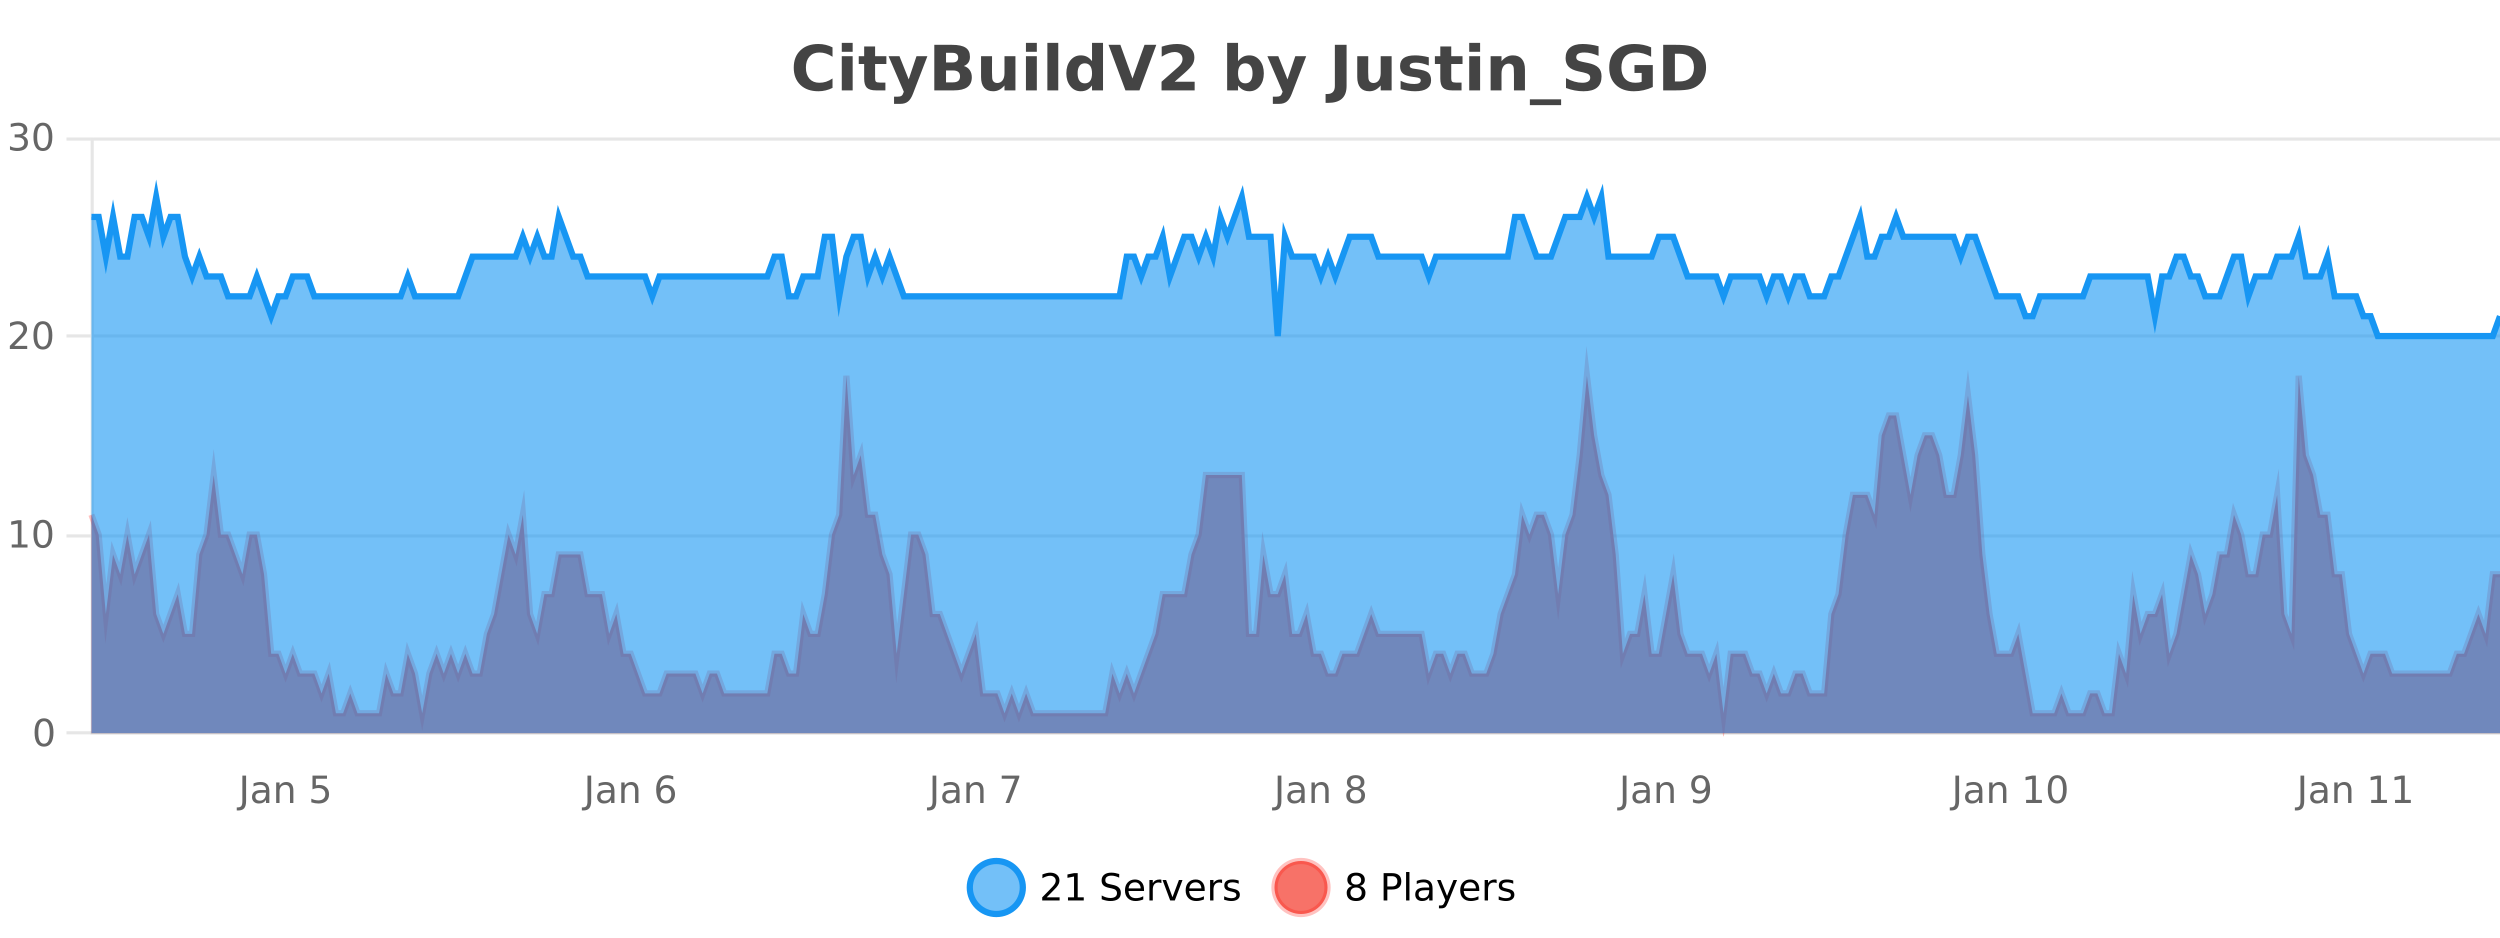<?xml version="1.0" encoding="UTF-8"?>
<svg xmlns="http://www.w3.org/2000/svg" xmlns:xlink="http://www.w3.org/1999/xlink" width="800pt" height="300pt" viewBox="0 0 800 300" version="1.1">
<defs>
<clipPath id="clip1">
  <path d="M 282 263 L 356 263 L 356 300 L 282 300 Z M 282 263 "/>
</clipPath>
<clipPath id="clip2">
  <path d="M 379 263 L 454 263 L 454 300 L 379 300 Z M 379 263 "/>
</clipPath>
<clipPath id="clip3">
  <path d="M 29.27 120 L 800 120 L 800 234.602 L 29.27 234.602 Z M 29.27 120 "/>
</clipPath>
<clipPath id="clip4">
  <path d="M 28.27 91 L 800 91 L 800 235.602 L 28.27 235.602 Z M 28.27 91 "/>
</clipPath>
<clipPath id="clip5">
  <path d="M 29.27 63 L 800 63 L 800 234.602 L 29.27 234.602 Z M 29.27 63 "/>
</clipPath>
<clipPath id="clip6">
  <path d="M 28.27 43 L 800 43 L 800 136 L 28.27 136 Z M 28.27 43 "/>
</clipPath>
</defs>
<g id="surface6736571">
<rect x="0" y="0" width="800" height="300" style="fill:rgb(100%,100%,100%);fill-opacity:1;stroke:none;"/>
<path style="fill:none;stroke-width:1;stroke-linecap:butt;stroke-linejoin:miter;stroke:rgb(0%,0%,0%);stroke-opacity:0.098;stroke-miterlimit:10;" d="M 30 234.5 L 800 234.5 "/>
<path style="fill:none;stroke-width:1;stroke-linecap:butt;stroke-linejoin:miter;stroke:rgb(0%,0%,0%);stroke-opacity:0.098;stroke-miterlimit:10;" d="M 21.27 234.5 L 29 234.5 "/>
<path style="fill:none;stroke-width:1;stroke-linecap:butt;stroke-linejoin:miter;stroke:rgb(0%,0%,0%);stroke-opacity:0.098;stroke-miterlimit:10;" d="M 30 171.5 L 800 171.5 "/>
<path style="fill:none;stroke-width:1;stroke-linecap:butt;stroke-linejoin:miter;stroke:rgb(0%,0%,0%);stroke-opacity:0.098;stroke-miterlimit:10;" d="M 21.27 171.5 L 29 171.5 "/>
<path style="fill:none;stroke-width:1;stroke-linecap:butt;stroke-linejoin:miter;stroke:rgb(0%,0%,0%);stroke-opacity:0.098;stroke-miterlimit:10;" d="M 30 107.5 L 800 107.5 "/>
<path style="fill:none;stroke-width:1;stroke-linecap:butt;stroke-linejoin:miter;stroke:rgb(0%,0%,0%);stroke-opacity:0.098;stroke-miterlimit:10;" d="M 21.27 107.5 L 29 107.5 "/>
<path style="fill:none;stroke-width:1;stroke-linecap:butt;stroke-linejoin:miter;stroke:rgb(0%,0%,0%);stroke-opacity:0.098;stroke-miterlimit:10;" d="M 30 44.5 L 800 44.5 "/>
<path style="fill:none;stroke-width:1;stroke-linecap:butt;stroke-linejoin:miter;stroke:rgb(0%,0%,0%);stroke-opacity:0.098;stroke-miterlimit:10;" d="M 21.27 44.5 L 29 44.5 "/>
<path style=" stroke:none;fill-rule:nonzero;fill:rgb(9.02%,58.824%,95.294%);fill-opacity:0.6;" d="M 327.305 284 C 327.305 288.688 323.508 292.484 318.82 292.484 C 314.133 292.484 310.336 288.688 310.336 284 C 310.336 279.312 314.133 275.516 318.82 275.516 C 323.508 275.516 327.305 279.312 327.305 284 Z M 327.305 284 "/>
<g clip-path="url(#clip1)" clip-rule="nonzero">
<path style="fill:none;stroke-width:2;stroke-linecap:butt;stroke-linejoin:miter;stroke:rgb(9.02%,58.824%,95.294%);stroke-opacity:1;stroke-miterlimit:10;" d="M 327.305 284 C 327.305 288.688 323.508 292.484 318.82 292.484 C 314.133 292.484 310.336 288.688 310.336 284 C 310.336 279.312 314.133 275.516 318.82 275.516 C 323.508 275.516 327.305 279.312 327.305 284 Z M 327.305 284 "/>
</g>
<path style=" stroke:none;fill-rule:nonzero;fill:rgb(0%,0%,0%);fill-opacity:1;" d="M 334.93 287.156 L 339.07 287.156 L 339.07 288.156 L 333.508 288.156 L 333.508 287.156 C 333.953 286.699 334.562 286.078 335.336 285.297 C 336.117 284.508 336.605 283.996 336.805 283.766 C 337.188 283.352 337.453 282.996 337.602 282.703 C 337.758 282.402 337.836 282.109 337.836 281.828 C 337.836 281.359 337.668 280.98 337.336 280.688 C 337.012 280.398 336.59 280.25 336.07 280.25 C 335.695 280.25 335.297 280.312 334.883 280.438 C 334.477 280.562 334.039 280.762 333.57 281.031 L 333.57 279.828 C 334.047 279.641 334.492 279.5 334.898 279.406 C 335.312 279.305 335.695 279.25 336.039 279.25 C 336.945 279.25 337.668 279.48 338.211 279.938 C 338.75 280.387 339.023 280.992 339.023 281.75 C 339.023 282.105 338.953 282.445 338.82 282.766 C 338.684 283.09 338.438 283.469 338.086 283.906 C 337.98 284.023 337.668 284.352 337.148 284.891 C 336.625 285.434 335.887 286.188 334.93 287.156 Z M 341.754 287.156 L 343.691 287.156 L 343.691 280.484 L 341.582 280.906 L 341.582 279.828 L 343.676 279.406 L 344.863 279.406 L 344.863 287.156 L 346.801 287.156 L 346.801 288.156 L 341.754 288.156 Z M 358.141 279.688 L 358.141 280.844 C 357.691 280.637 357.266 280.48 356.859 280.375 C 356.461 280.262 356.082 280.203 355.719 280.203 C 355.07 280.203 354.57 280.328 354.219 280.578 C 353.875 280.828 353.703 281.188 353.703 281.656 C 353.703 282.043 353.816 282.336 354.047 282.531 C 354.273 282.73 354.719 282.887 355.375 283 L 356.078 283.156 C 356.961 283.324 357.613 283.621 358.031 284.047 C 358.457 284.465 358.672 285.027 358.672 285.734 C 358.672 286.59 358.383 287.234 357.812 287.672 C 357.25 288.109 356.414 288.328 355.312 288.328 C 354.906 288.328 354.469 288.281 354 288.188 C 353.531 288.094 353.047 287.953 352.547 287.766 L 352.547 286.547 C 353.023 286.82 353.492 287.023 353.953 287.156 C 354.422 287.293 354.875 287.359 355.312 287.359 C 355.988 287.359 356.508 287.23 356.875 286.969 C 357.25 286.699 357.438 286.32 357.438 285.828 C 357.438 285.402 357.301 285.07 357.031 284.828 C 356.77 284.578 356.336 284.398 355.734 284.281 L 355.016 284.141 C 354.129 283.965 353.488 283.688 353.094 283.312 C 352.707 282.938 352.516 282.418 352.516 281.75 C 352.516 280.969 352.785 280.359 353.328 279.922 C 353.867 279.477 354.617 279.25 355.578 279.25 C 355.992 279.25 356.41 279.289 356.828 279.359 C 357.254 279.434 357.691 279.543 358.141 279.688 Z M 366.086 284.609 L 366.086 285.125 L 361.117 285.125 C 361.168 285.875 361.391 286.445 361.789 286.828 C 362.195 287.215 362.75 287.406 363.461 287.406 C 363.875 287.406 364.277 287.359 364.664 287.266 C 365.059 287.164 365.449 287.008 365.836 286.797 L 365.836 287.828 C 365.438 287.984 365.039 288.105 364.633 288.188 C 364.227 288.281 363.812 288.328 363.398 288.328 C 362.355 288.328 361.527 288.027 360.914 287.422 C 360.297 286.809 359.992 285.98 359.992 284.938 C 359.992 283.867 360.281 283.016 360.867 282.391 C 361.449 281.758 362.23 281.438 363.211 281.438 C 364.094 281.438 364.793 281.727 365.305 282.297 C 365.824 282.859 366.086 283.633 366.086 284.609 Z M 365.008 284.281 C 364.996 283.699 364.828 283.23 364.508 282.875 C 364.184 282.523 363.758 282.344 363.227 282.344 C 362.621 282.344 362.137 282.516 361.773 282.859 C 361.418 283.203 361.215 283.684 361.164 284.297 Z M 371.656 282.594 C 371.531 282.531 371.395 282.484 371.25 282.453 C 371.113 282.414 370.957 282.391 370.781 282.391 C 370.176 282.391 369.707 282.59 369.375 282.984 C 369.051 283.383 368.891 283.953 368.891 284.703 L 368.891 288.156 L 367.812 288.156 L 367.812 281.594 L 368.891 281.594 L 368.891 282.609 C 369.117 282.215 369.414 281.922 369.781 281.734 C 370.145 281.539 370.586 281.438 371.109 281.438 C 371.18 281.438 371.258 281.445 371.344 281.453 C 371.438 281.465 371.535 281.48 371.641 281.5 Z M 372.012 281.594 L 373.152 281.594 L 375.199 287.094 L 377.262 281.594 L 378.402 281.594 L 375.934 288.156 L 374.465 288.156 Z M 385.504 284.609 L 385.504 285.125 L 380.535 285.125 C 380.586 285.875 380.809 286.445 381.207 286.828 C 381.613 287.215 382.168 287.406 382.879 287.406 C 383.293 287.406 383.695 287.359 384.082 287.266 C 384.477 287.164 384.867 287.008 385.254 286.797 L 385.254 287.828 C 384.855 287.984 384.457 288.105 384.051 288.188 C 383.645 288.281 383.23 288.328 382.816 288.328 C 381.773 288.328 380.945 288.027 380.332 287.422 C 379.715 286.809 379.41 285.98 379.41 284.938 C 379.41 283.867 379.699 283.016 380.285 282.391 C 380.867 281.758 381.648 281.438 382.629 281.438 C 383.512 281.438 384.211 281.727 384.723 282.297 C 385.242 282.859 385.504 283.633 385.504 284.609 Z M 384.426 284.281 C 384.414 283.699 384.246 283.23 383.926 282.875 C 383.602 282.523 383.176 282.344 382.645 282.344 C 382.039 282.344 381.555 282.516 381.191 282.859 C 380.836 283.203 380.633 283.684 380.582 284.297 Z M 391.074 282.594 C 390.949 282.531 390.812 282.484 390.668 282.453 C 390.531 282.414 390.375 282.391 390.199 282.391 C 389.594 282.391 389.125 282.59 388.793 282.984 C 388.469 283.383 388.309 283.953 388.309 284.703 L 388.309 288.156 L 387.23 288.156 L 387.23 281.594 L 388.309 281.594 L 388.309 282.609 C 388.535 282.215 388.832 281.922 389.199 281.734 C 389.562 281.539 390.004 281.438 390.527 281.438 C 390.598 281.438 390.676 281.445 390.762 281.453 C 390.855 281.465 390.953 281.48 391.059 281.5 Z M 396.383 281.781 L 396.383 282.812 C 396.078 282.656 395.762 282.543 395.43 282.469 C 395.105 282.387 394.766 282.344 394.414 282.344 C 393.883 282.344 393.48 282.43 393.211 282.594 C 392.938 282.75 392.805 282.996 392.805 283.328 C 392.805 283.578 392.898 283.777 393.086 283.922 C 393.281 284.059 393.672 284.188 394.258 284.312 L 394.617 284.406 C 395.387 284.562 395.934 284.793 396.258 285.094 C 396.578 285.398 396.742 285.812 396.742 286.344 C 396.742 286.961 396.496 287.445 396.008 287.797 C 395.527 288.152 394.867 288.328 394.023 288.328 C 393.668 288.328 393.297 288.289 392.914 288.219 C 392.539 288.156 392.141 288.059 391.727 287.922 L 391.727 286.797 C 392.121 287.008 392.512 287.164 392.898 287.266 C 393.281 287.371 393.668 287.422 394.055 287.422 C 394.555 287.422 394.938 287.34 395.211 287.172 C 395.492 286.996 395.633 286.746 395.633 286.422 C 395.633 286.133 395.531 285.906 395.336 285.75 C 395.137 285.594 394.703 285.445 394.039 285.297 L 393.664 285.219 C 392.996 285.074 392.512 284.855 392.211 284.562 C 391.918 284.273 391.773 283.875 391.773 283.375 C 391.773 282.75 391.992 282.273 392.43 281.938 C 392.867 281.605 393.484 281.438 394.289 281.438 C 394.684 281.438 395.059 281.469 395.414 281.531 C 395.766 281.586 396.09 281.668 396.383 281.781 Z M 328.82 277.016 "/>
<path style=" stroke:none;fill-rule:nonzero;fill:rgb(96.863%,44.706%,40.784%);fill-opacity:1;" d="M 424.809 284 C 424.809 288.688 421.008 292.484 416.32 292.484 C 411.637 292.484 407.836 288.688 407.836 284 C 407.836 279.312 411.637 275.516 416.32 275.516 C 421.008 275.516 424.809 279.312 424.809 284 Z M 424.809 284 "/>
<g clip-path="url(#clip2)" clip-rule="nonzero">
<path style="fill:none;stroke-width:2;stroke-linecap:butt;stroke-linejoin:miter;stroke:rgb(100%,4.706%,0%);stroke-opacity:0.247;stroke-miterlimit:10;" d="M 424.809 284 C 424.809 288.688 421.008 292.484 416.32 292.484 C 411.637 292.484 407.836 288.688 407.836 284 C 407.836 279.312 411.637 275.516 416.32 275.516 C 421.008 275.516 424.809 279.312 424.809 284 Z M 424.809 284 "/>
</g>
<path style=" stroke:none;fill-rule:nonzero;fill:rgb(0%,0%,0%);fill-opacity:1;" d="M 433.945 284 C 433.383 284 432.938 284.152 432.617 284.453 C 432.293 284.758 432.133 285.168 432.133 285.688 C 432.133 286.219 432.293 286.637 432.617 286.938 C 432.938 287.242 433.383 287.391 433.945 287.391 C 434.508 287.391 434.949 287.242 435.273 286.938 C 435.594 286.637 435.758 286.219 435.758 285.688 C 435.758 285.168 435.594 284.758 435.273 284.453 C 434.961 284.152 434.516 284 433.945 284 Z M 432.758 283.5 C 432.258 283.375 431.859 283.141 431.57 282.797 C 431.289 282.445 431.148 282.016 431.148 281.516 C 431.148 280.82 431.398 280.266 431.898 279.859 C 432.398 279.453 433.078 279.25 433.945 279.25 C 434.82 279.25 435.5 279.453 435.992 279.859 C 436.492 280.266 436.742 280.82 436.742 281.516 C 436.742 282.016 436.602 282.445 436.32 282.797 C 436.039 283.141 435.641 283.375 435.133 283.5 C 435.703 283.637 436.148 283.898 436.461 284.281 C 436.781 284.668 436.945 285.137 436.945 285.688 C 436.945 286.543 436.684 287.199 436.164 287.656 C 435.652 288.105 434.914 288.328 433.945 288.328 C 432.984 288.328 432.246 288.105 431.727 287.656 C 431.203 287.199 430.945 286.543 430.945 285.688 C 430.945 285.137 431.105 284.668 431.43 284.281 C 431.75 283.898 432.195 283.637 432.758 283.5 Z M 432.336 281.625 C 432.336 282.086 432.477 282.438 432.758 282.688 C 433.039 282.938 433.434 283.062 433.945 283.062 C 434.453 283.062 434.852 282.938 435.133 282.688 C 435.422 282.438 435.57 282.086 435.57 281.625 C 435.57 281.18 435.422 280.828 435.133 280.578 C 434.852 280.32 434.453 280.188 433.945 280.188 C 433.434 280.188 433.039 280.32 432.758 280.578 C 432.477 280.828 432.336 281.18 432.336 281.625 Z M 443.945 280.375 L 443.945 283.672 L 445.43 283.672 C 445.98 283.672 446.406 283.531 446.711 283.25 C 447.012 282.961 447.164 282.547 447.164 282.016 C 447.164 281.496 447.012 281.094 446.711 280.812 C 446.406 280.523 445.98 280.375 445.43 280.375 Z M 442.758 279.406 L 445.43 279.406 C 446.418 279.406 447.164 279.633 447.664 280.078 C 448.164 280.516 448.414 281.164 448.414 282.016 C 448.414 282.883 448.164 283.539 447.664 283.984 C 447.164 284.422 446.418 284.641 445.43 284.641 L 443.945 284.641 L 443.945 288.156 L 442.758 288.156 Z M 449.945 279.031 L 451.023 279.031 L 451.023 288.156 L 449.945 288.156 Z M 456.266 284.859 C 455.398 284.859 454.797 284.961 454.453 285.156 C 454.117 285.355 453.953 285.695 453.953 286.172 C 453.953 286.559 454.078 286.867 454.328 287.094 C 454.586 287.312 454.93 287.422 455.359 287.422 C 455.961 287.422 456.441 287.215 456.797 286.797 C 457.16 286.371 457.344 285.805 457.344 285.094 L 457.344 284.859 Z M 458.422 284.406 L 458.422 288.156 L 457.344 288.156 L 457.344 287.156 C 457.094 287.555 456.785 287.852 456.422 288.047 C 456.055 288.234 455.609 288.328 455.078 288.328 C 454.398 288.328 453.863 288.141 453.469 287.766 C 453.07 287.383 452.875 286.875 452.875 286.25 C 452.875 285.512 453.117 284.953 453.609 284.578 C 454.109 284.203 454.848 284.016 455.828 284.016 L 457.344 284.016 L 457.344 283.906 C 457.344 283.406 457.176 283.023 456.844 282.75 C 456.52 282.48 456.066 282.344 455.484 282.344 C 455.109 282.344 454.738 282.391 454.375 282.484 C 454.02 282.578 453.68 282.715 453.359 282.891 L 453.359 281.891 C 453.754 281.734 454.133 281.621 454.5 281.547 C 454.875 281.477 455.238 281.438 455.594 281.438 C 456.539 281.438 457.25 281.684 457.719 282.172 C 458.188 282.664 458.422 283.406 458.422 284.406 Z M 463.367 288.766 C 463.062 289.547 462.766 290.055 462.477 290.297 C 462.184 290.535 461.797 290.656 461.32 290.656 L 460.461 290.656 L 460.461 289.75 L 461.086 289.75 C 461.387 289.75 461.617 289.676 461.773 289.531 C 461.938 289.395 462.121 289.066 462.32 288.547 L 462.523 288.047 L 459.867 281.594 L 461.008 281.594 L 463.055 286.719 L 465.117 281.594 L 466.258 281.594 Z M 473.359 284.609 L 473.359 285.125 L 468.391 285.125 C 468.441 285.875 468.664 286.445 469.062 286.828 C 469.469 287.215 470.023 287.406 470.734 287.406 C 471.148 287.406 471.551 287.359 471.938 287.266 C 472.332 287.164 472.723 287.008 473.109 286.797 L 473.109 287.828 C 472.711 287.984 472.312 288.105 471.906 288.188 C 471.5 288.281 471.086 288.328 470.672 288.328 C 469.629 288.328 468.801 288.027 468.188 287.422 C 467.57 286.809 467.266 285.98 467.266 284.938 C 467.266 283.867 467.555 283.016 468.141 282.391 C 468.723 281.758 469.504 281.438 470.484 281.438 C 471.367 281.438 472.066 281.727 472.578 282.297 C 473.098 282.859 473.359 283.633 473.359 284.609 Z M 472.281 284.281 C 472.27 283.699 472.102 283.23 471.781 282.875 C 471.457 282.523 471.031 282.344 470.5 282.344 C 469.895 282.344 469.41 282.516 469.047 282.859 C 468.691 283.203 468.488 283.684 468.438 284.297 Z M 478.93 282.594 C 478.805 282.531 478.668 282.484 478.523 282.453 C 478.387 282.414 478.23 282.391 478.055 282.391 C 477.449 282.391 476.98 282.59 476.648 282.984 C 476.324 283.383 476.164 283.953 476.164 284.703 L 476.164 288.156 L 475.086 288.156 L 475.086 281.594 L 476.164 281.594 L 476.164 282.609 C 476.391 282.215 476.688 281.922 477.055 281.734 C 477.418 281.539 477.859 281.438 478.383 281.438 C 478.453 281.438 478.531 281.445 478.617 281.453 C 478.711 281.465 478.809 281.48 478.914 281.5 Z M 484.238 281.781 L 484.238 282.812 C 483.934 282.656 483.617 282.543 483.285 282.469 C 482.961 282.387 482.621 282.344 482.27 282.344 C 481.738 282.344 481.336 282.43 481.066 282.594 C 480.793 282.75 480.66 282.996 480.66 283.328 C 480.66 283.578 480.754 283.777 480.941 283.922 C 481.137 284.059 481.527 284.188 482.113 284.312 L 482.473 284.406 C 483.242 284.562 483.789 284.793 484.113 285.094 C 484.434 285.398 484.598 285.812 484.598 286.344 C 484.598 286.961 484.352 287.445 483.863 287.797 C 483.383 288.152 482.723 288.328 481.879 288.328 C 481.523 288.328 481.152 288.289 480.77 288.219 C 480.395 288.156 479.996 288.059 479.582 287.922 L 479.582 286.797 C 479.977 287.008 480.367 287.164 480.754 287.266 C 481.137 287.371 481.523 287.422 481.91 287.422 C 482.41 287.422 482.793 287.34 483.066 287.172 C 483.348 286.996 483.488 286.746 483.488 286.422 C 483.488 286.133 483.387 285.906 483.191 285.75 C 482.992 285.594 482.559 285.445 481.895 285.297 L 481.52 285.219 C 480.852 285.074 480.367 284.855 480.066 284.562 C 479.773 284.273 479.629 283.875 479.629 283.375 C 479.629 282.75 479.848 282.273 480.285 281.938 C 480.723 281.605 481.34 281.438 482.145 281.438 C 482.539 281.438 482.914 281.469 483.27 281.531 C 483.621 281.586 483.945 281.668 484.238 281.781 Z M 426.32 277.016 "/>
<path style=" stroke:none;fill-rule:nonzero;fill:rgb(26.667%,26.667%,26.667%);fill-opacity:1;" d="M 266.406 28.125 C 265.707 28.48 264.984 28.746 264.234 28.922 C 263.492 29.109 262.711 29.203 261.891 29.203 C 259.461 29.203 257.539 28.527 256.125 27.172 C 254.707 25.809 254 23.965 254 21.641 C 254 19.32 254.707 17.48 256.125 16.125 C 257.539 14.762 259.461 14.078 261.891 14.078 C 262.711 14.078 263.492 14.172 264.234 14.359 C 264.984 14.539 265.707 14.805 266.406 15.156 L 266.406 18.172 C 265.707 17.703 265.02 17.359 264.344 17.141 C 263.664 16.914 262.953 16.797 262.203 16.797 C 260.859 16.797 259.801 17.23 259.031 18.094 C 258.27 18.949 257.891 20.133 257.891 21.641 C 257.891 23.152 258.27 24.34 259.031 25.203 C 259.801 26.059 260.859 26.484 262.203 26.484 C 262.953 26.484 263.664 26.375 264.344 26.156 C 265.02 25.93 265.707 25.578 266.406 25.109 Z M 269.367 17.984 L 272.852 17.984 L 272.852 28.922 L 269.367 28.922 Z M 269.367 13.719 L 272.852 13.719 L 272.852 16.578 L 269.367 16.578 Z M 280.031 14.875 L 280.031 17.984 L 283.641 17.984 L 283.641 20.484 L 280.031 20.484 L 280.031 25.125 C 280.031 25.637 280.129 25.98 280.328 26.156 C 280.535 26.336 280.938 26.422 281.531 26.422 L 283.328 26.422 L 283.328 28.922 L 280.328 28.922 C 278.953 28.922 277.973 28.637 277.391 28.062 C 276.816 27.48 276.531 26.5 276.531 25.125 L 276.531 20.484 L 274.797 20.484 L 274.797 17.984 L 276.531 17.984 L 276.531 14.875 Z M 284.344 17.984 L 287.828 17.984 L 290.781 25.406 L 293.281 17.984 L 296.766 17.984 L 292.172 29.953 C 291.711 31.172 291.172 32.02 290.547 32.5 C 289.93 32.988 289.125 33.234 288.125 33.234 L 286.094 33.234 L 286.094 30.938 L 287.188 30.938 C 287.781 30.938 288.211 30.844 288.484 30.656 C 288.754 30.469 288.961 30.129 289.109 29.641 L 289.219 29.344 Z M 304.805 19.984 C 305.398 19.984 305.844 19.855 306.148 19.594 C 306.461 19.336 306.617 18.949 306.617 18.438 C 306.617 17.938 306.461 17.559 306.148 17.297 C 305.844 17.039 305.398 16.906 304.805 16.906 L 302.727 16.906 L 302.727 19.984 Z M 304.93 26.359 C 305.688 26.359 306.258 26.203 306.633 25.891 C 307.016 25.57 307.211 25.086 307.211 24.438 C 307.211 23.805 307.023 23.328 306.648 23.016 C 306.273 22.703 305.699 22.547 304.93 22.547 L 302.727 22.547 L 302.727 26.359 Z M 308.43 21.125 C 309.242 21.355 309.867 21.789 310.305 22.422 C 310.75 23.047 310.977 23.82 310.977 24.734 C 310.977 26.141 310.496 27.195 309.539 27.891 C 308.59 28.578 307.148 28.922 305.211 28.922 L 298.977 28.922 L 298.977 14.344 L 304.617 14.344 C 306.637 14.344 308.102 14.652 309.008 15.266 C 309.922 15.871 310.383 16.852 310.383 18.203 C 310.383 18.914 310.215 19.516 309.883 20.016 C 309.547 20.508 309.062 20.875 308.43 21.125 Z M 313.938 24.656 L 313.938 17.984 L 317.453 17.984 L 317.453 19.078 C 317.453 19.672 317.445 20.418 317.438 21.312 C 317.438 22.211 317.438 22.805 317.438 23.094 C 317.438 23.98 317.457 24.617 317.5 25 C 317.551 25.387 317.629 25.668 317.734 25.844 C 317.879 26.074 318.066 26.25 318.297 26.375 C 318.523 26.5 318.789 26.562 319.094 26.562 C 319.82 26.562 320.395 26.281 320.812 25.719 C 321.227 25.156 321.438 24.383 321.438 23.391 L 321.438 17.984 L 324.938 17.984 L 324.938 28.922 L 321.438 28.922 L 321.438 27.344 C 320.906 27.98 320.344 28.449 319.75 28.75 C 319.164 29.051 318.52 29.203 317.812 29.203 C 316.551 29.203 315.586 28.82 314.922 28.047 C 314.266 27.266 313.938 26.137 313.938 24.656 Z M 328.301 17.984 L 331.785 17.984 L 331.785 28.922 L 328.301 28.922 Z M 328.301 13.719 L 331.785 13.719 L 331.785 16.578 L 328.301 16.578 Z M 335.156 13.719 L 338.641 13.719 L 338.641 28.922 L 335.156 28.922 Z M 349.449 19.578 L 349.449 13.719 L 352.965 13.719 L 352.965 28.922 L 349.449 28.922 L 349.449 27.344 C 348.969 27.992 348.438 28.465 347.855 28.766 C 347.27 29.055 346.598 29.203 345.84 29.203 C 344.496 29.203 343.391 28.668 342.527 27.594 C 341.66 26.523 341.23 25.148 341.23 23.469 C 341.23 21.781 341.66 20.402 342.527 19.328 C 343.391 18.258 344.496 17.719 345.84 17.719 C 346.598 17.719 347.27 17.871 347.855 18.172 C 348.438 18.477 348.969 18.945 349.449 19.578 Z M 347.137 26.672 C 347.887 26.672 348.457 26.402 348.855 25.859 C 349.25 25.309 349.449 24.512 349.449 23.469 C 349.449 22.43 349.25 21.637 348.855 21.094 C 348.457 20.543 347.887 20.266 347.137 20.266 C 346.395 20.266 345.828 20.543 345.434 21.094 C 345.035 21.637 344.84 22.43 344.84 23.469 C 344.84 24.512 345.035 25.309 345.434 25.859 C 345.828 26.402 346.395 26.672 347.137 26.672 Z M 354.734 14.344 L 358.516 14.344 L 362.391 25.109 L 366.25 14.344 L 370.016 14.344 L 364.625 28.922 L 360.141 28.922 Z M 375.883 26.156 L 382.289 26.156 L 382.289 28.922 L 371.695 28.922 L 371.695 26.156 L 377.023 21.453 C 377.5 21.027 377.852 20.609 378.07 20.203 C 378.297 19.789 378.414 19.359 378.414 18.922 C 378.414 18.234 378.184 17.684 377.727 17.266 C 377.266 16.852 376.656 16.641 375.898 16.641 C 375.312 16.641 374.672 16.766 373.977 17.016 C 373.277 17.266 372.531 17.641 371.742 18.141 L 371.742 14.938 C 372.586 14.656 373.418 14.445 374.242 14.297 C 375.074 14.152 375.887 14.078 376.68 14.078 C 378.43 14.078 379.781 14.465 380.742 15.234 C 381.711 15.996 382.195 17.062 382.195 18.438 C 382.195 19.242 381.984 19.984 381.57 20.672 C 381.164 21.352 380.305 22.266 378.992 23.422 Z M 398.5 26.672 C 399.25 26.672 399.82 26.402 400.219 25.859 C 400.613 25.309 400.812 24.512 400.812 23.469 C 400.812 22.43 400.613 21.637 400.219 21.094 C 399.82 20.543 399.25 20.266 398.5 20.266 C 397.75 20.266 397.172 20.543 396.766 21.094 C 396.367 21.637 396.172 22.43 396.172 23.469 C 396.172 24.5 396.367 25.293 396.766 25.844 C 397.172 26.398 397.75 26.672 398.5 26.672 Z M 396.172 19.578 C 396.66 18.945 397.195 18.477 397.781 18.172 C 398.363 17.871 399.035 17.719 399.797 17.719 C 401.148 17.719 402.258 18.258 403.125 19.328 C 403.988 20.402 404.422 21.781 404.422 23.469 C 404.422 25.148 403.988 26.523 403.125 27.594 C 402.258 28.668 401.148 29.203 399.797 29.203 C 399.035 29.203 398.363 29.051 397.781 28.75 C 397.195 28.449 396.66 27.98 396.172 27.344 L 396.172 28.922 L 392.688 28.922 L 392.688 13.719 L 396.172 13.719 Z M 405.562 17.984 L 409.047 17.984 L 412 25.406 L 414.5 17.984 L 417.984 17.984 L 413.391 29.953 C 412.93 31.172 412.391 32.02 411.766 32.5 C 411.148 32.988 410.344 33.234 409.344 33.234 L 407.312 33.234 L 407.312 30.938 L 408.406 30.938 C 409 30.938 409.43 30.844 409.703 30.656 C 409.973 30.469 410.18 30.129 410.328 29.641 L 410.438 29.344 Z M 427.156 14.344 L 430.906 14.344 L 430.906 27.5 C 430.906 29.32 430.41 30.68 429.422 31.578 C 428.441 32.473 426.953 32.922 424.953 32.922 L 424.188 32.922 L 424.188 30.078 L 424.781 30.078 C 425.562 30.078 426.148 29.859 426.547 29.422 C 426.953 28.992 427.156 28.355 427.156 27.5 Z M 434.32 24.656 L 434.32 17.984 L 437.836 17.984 L 437.836 19.078 C 437.836 19.672 437.828 20.418 437.82 21.312 C 437.82 22.211 437.82 22.805 437.82 23.094 C 437.82 23.98 437.84 24.617 437.883 25 C 437.934 25.387 438.012 25.668 438.117 25.844 C 438.262 26.074 438.449 26.25 438.68 26.375 C 438.906 26.5 439.172 26.562 439.477 26.562 C 440.203 26.562 440.777 26.281 441.195 25.719 C 441.609 25.156 441.82 24.383 441.82 23.391 L 441.82 17.984 L 445.32 17.984 L 445.32 28.922 L 441.82 28.922 L 441.82 27.344 C 441.289 27.98 440.727 28.449 440.133 28.75 C 439.547 29.051 438.902 29.203 438.195 29.203 C 436.934 29.203 435.969 28.82 435.305 28.047 C 434.648 27.266 434.32 26.137 434.32 24.656 Z M 457.211 18.328 L 457.211 20.984 C 456.469 20.672 455.75 20.438 455.055 20.281 C 454.355 20.125 453.695 20.047 453.07 20.047 C 452.414 20.047 451.922 20.133 451.602 20.297 C 451.277 20.465 451.117 20.719 451.117 21.062 C 451.117 21.344 451.234 21.559 451.477 21.703 C 451.727 21.852 452.164 21.961 452.789 22.031 L 453.414 22.125 C 455.203 22.355 456.406 22.73 457.023 23.25 C 457.637 23.773 457.945 24.59 457.945 25.703 C 457.945 26.871 457.512 27.746 456.648 28.328 C 455.793 28.914 454.516 29.203 452.82 29.203 C 452.09 29.203 451.34 29.145 450.57 29.031 C 449.797 28.918 449.008 28.746 448.195 28.516 L 448.195 25.859 C 448.891 26.203 449.605 26.461 450.336 26.625 C 451.062 26.793 451.809 26.875 452.57 26.875 C 453.258 26.875 453.773 26.781 454.117 26.594 C 454.461 26.406 454.633 26.125 454.633 25.75 C 454.633 25.438 454.512 25.211 454.273 25.062 C 454.031 24.906 453.559 24.789 452.852 24.703 L 452.242 24.625 C 450.68 24.43 449.586 24.07 448.961 23.547 C 448.336 23.016 448.023 22.215 448.023 21.141 C 448.023 19.984 448.418 19.125 449.211 18.562 C 450.012 18 451.23 17.719 452.867 17.719 C 453.512 17.719 454.188 17.773 454.898 17.875 C 455.605 17.969 456.375 18.121 457.211 18.328 Z M 464.398 14.875 L 464.398 17.984 L 468.008 17.984 L 468.008 20.484 L 464.398 20.484 L 464.398 25.125 C 464.398 25.637 464.496 25.98 464.695 26.156 C 464.902 26.336 465.305 26.422 465.898 26.422 L 467.695 26.422 L 467.695 28.922 L 464.695 28.922 C 463.32 28.922 462.34 28.637 461.758 28.062 C 461.184 27.48 460.898 26.5 460.898 25.125 L 460.898 20.484 L 459.164 20.484 L 459.164 17.984 L 460.898 17.984 L 460.898 14.875 Z M 470.148 17.984 L 473.633 17.984 L 473.633 28.922 L 470.148 28.922 Z M 470.148 13.719 L 473.633 13.719 L 473.633 16.578 L 470.148 16.578 Z M 487.984 22.266 L 487.984 28.922 L 484.469 28.922 L 484.469 23.828 C 484.469 22.883 484.445 22.23 484.406 21.875 C 484.363 21.512 484.289 21.246 484.188 21.078 C 484.051 20.852 483.863 20.672 483.625 20.547 C 483.395 20.422 483.129 20.359 482.828 20.359 C 482.098 20.359 481.523 20.641 481.109 21.203 C 480.691 21.766 480.484 22.547 480.484 23.547 L 480.484 28.922 L 477 28.922 L 477 17.984 L 480.484 17.984 L 480.484 19.578 C 481.016 18.945 481.578 18.477 482.172 18.172 C 482.766 17.871 483.414 17.719 484.125 17.719 C 485.395 17.719 486.352 18.109 487 18.891 C 487.656 19.664 487.984 20.789 487.984 22.266 Z M 499.555 31.781 L 499.555 33.641 L 489.555 33.641 L 489.555 31.781 Z M 511.539 14.797 L 511.539 17.891 C 510.734 17.527 509.953 17.258 509.195 17.078 C 508.434 16.891 507.715 16.797 507.039 16.797 C 506.141 16.797 505.477 16.922 505.039 17.172 C 504.609 17.422 504.398 17.809 504.398 18.328 C 504.398 18.715 504.543 19.016 504.836 19.234 C 505.125 19.453 505.652 19.641 506.414 19.797 L 508.008 20.125 C 509.633 20.449 510.781 20.945 511.461 21.609 C 512.148 22.277 512.492 23.219 512.492 24.438 C 512.492 26.043 512.012 27.242 511.055 28.031 C 510.105 28.812 508.652 29.203 506.695 29.203 C 505.766 29.203 504.836 29.113 503.898 28.938 C 502.969 28.762 502.043 28.5 501.117 28.156 L 501.117 24.984 C 502.043 25.484 502.938 25.859 503.805 26.109 C 504.68 26.359 505.523 26.484 506.336 26.484 C 507.156 26.484 507.781 26.352 508.211 26.078 C 508.648 25.797 508.867 25.402 508.867 24.891 C 508.867 24.445 508.715 24.094 508.414 23.844 C 508.121 23.594 507.531 23.371 506.648 23.172 L 505.195 22.859 C 503.734 22.547 502.668 22.055 501.992 21.375 C 501.324 20.688 500.992 19.762 500.992 18.594 C 500.992 17.148 501.461 16.031 502.398 15.25 C 503.336 14.469 504.684 14.078 506.445 14.078 C 507.246 14.078 508.07 14.141 508.914 14.266 C 509.758 14.383 510.633 14.559 511.539 14.797 Z M 528.895 27.844 C 527.957 28.293 526.98 28.633 525.973 28.859 C 524.973 29.086 523.93 29.203 522.848 29.203 C 520.418 29.203 518.496 28.527 517.082 27.172 C 515.664 25.809 514.957 23.965 514.957 21.641 C 514.957 19.297 515.676 17.453 517.113 16.109 C 518.559 14.758 520.543 14.078 523.066 14.078 C 524.035 14.078 524.961 14.172 525.848 14.359 C 526.73 14.539 527.57 14.805 528.363 15.156 L 528.363 18.172 C 527.551 17.715 526.738 17.371 525.926 17.141 C 525.121 16.914 524.32 16.797 523.52 16.797 C 522.02 16.797 520.863 17.219 520.051 18.062 C 519.246 18.898 518.848 20.09 518.848 21.641 C 518.848 23.184 519.238 24.375 520.02 25.219 C 520.801 26.062 521.91 26.484 523.348 26.484 C 523.73 26.484 524.09 26.461 524.426 26.406 C 524.77 26.355 525.07 26.277 525.332 26.172 L 525.332 23.344 L 523.035 23.344 L 523.035 20.828 L 528.895 20.828 Z M 535.969 17.188 L 535.969 26.078 L 537.312 26.078 C 538.852 26.078 540.031 25.699 540.844 24.938 C 541.656 24.18 542.062 23.07 542.062 21.609 C 542.062 20.172 541.656 19.078 540.844 18.328 C 540.039 17.57 538.863 17.188 537.312 17.188 Z M 532.219 14.344 L 536.172 14.344 C 538.391 14.344 540.039 14.5 541.125 14.812 C 542.207 15.125 543.133 15.664 543.906 16.422 C 544.594 17.078 545.102 17.84 545.438 18.703 C 545.77 19.559 545.938 20.527 545.938 21.609 C 545.938 22.715 545.77 23.699 545.438 24.562 C 545.102 25.43 544.594 26.188 543.906 26.844 C 543.125 27.594 542.188 28.133 541.094 28.453 C 540 28.766 538.359 28.922 536.172 28.922 L 532.219 28.922 Z M 253 10.359 "/>
<path style="fill:none;stroke-width:1;stroke-linecap:butt;stroke-linejoin:miter;stroke:rgb(0%,0%,0%);stroke-opacity:0.098;stroke-miterlimit:10;" d="M 29 234.5 L 801 234.5 "/>
<path style=" stroke:none;fill-rule:nonzero;fill:rgb(40%,40%,40%);fill-opacity:1;" d="M 77.559 248.203 L 78.746 248.203 L 78.746 256.344 C 78.746 257.395 78.543 258.16 78.137 258.641 C 77.738 259.117 77.098 259.359 76.215 259.359 L 75.762 259.359 L 75.762 258.359 L 76.137 258.359 C 76.656 258.359 77.02 258.211 77.23 257.922 C 77.449 257.629 77.559 257.102 77.559 256.344 Z M 84.035 253.656 C 83.168 253.656 82.566 253.758 82.223 253.953 C 81.887 254.152 81.723 254.492 81.723 254.969 C 81.723 255.355 81.848 255.664 82.098 255.891 C 82.355 256.109 82.699 256.219 83.129 256.219 C 83.73 256.219 84.211 256.012 84.566 255.594 C 84.93 255.168 85.113 254.602 85.113 253.891 L 85.113 253.656 Z M 86.191 253.203 L 86.191 256.953 L 85.113 256.953 L 85.113 255.953 C 84.863 256.352 84.555 256.648 84.191 256.844 C 83.824 257.031 83.379 257.125 82.848 257.125 C 82.168 257.125 81.633 256.938 81.238 256.562 C 80.84 256.18 80.645 255.672 80.645 255.047 C 80.645 254.309 80.887 253.75 81.379 253.375 C 81.879 253 82.617 252.812 83.598 252.812 L 85.113 252.812 L 85.113 252.703 C 85.113 252.203 84.945 251.82 84.613 251.547 C 84.289 251.277 83.836 251.141 83.254 251.141 C 82.879 251.141 82.508 251.188 82.145 251.281 C 81.789 251.375 81.449 251.512 81.129 251.688 L 81.129 250.688 C 81.523 250.531 81.902 250.418 82.27 250.344 C 82.645 250.273 83.008 250.234 83.363 250.234 C 84.309 250.234 85.02 250.48 85.488 250.969 C 85.957 251.461 86.191 252.203 86.191 253.203 Z M 93.875 252.984 L 93.875 256.953 L 92.797 256.953 L 92.797 253.031 C 92.797 252.406 92.672 251.945 92.422 251.641 C 92.18 251.328 91.82 251.172 91.344 251.172 C 90.758 251.172 90.297 251.359 89.953 251.734 C 89.617 252.102 89.453 252.605 89.453 253.25 L 89.453 256.953 L 88.375 256.953 L 88.375 250.391 L 89.453 250.391 L 89.453 251.406 C 89.711 251.012 90.016 250.719 90.359 250.531 C 90.711 250.336 91.117 250.234 91.578 250.234 C 92.328 250.234 92.895 250.469 93.281 250.938 C 93.676 251.398 93.875 252.078 93.875 252.984 Z M 99.996 248.203 L 104.637 248.203 L 104.637 249.203 L 101.074 249.203 L 101.074 251.344 C 101.25 251.281 101.422 251.242 101.59 251.219 C 101.766 251.188 101.938 251.172 102.105 251.172 C 103.082 251.172 103.859 251.445 104.434 251.984 C 105.004 252.516 105.293 253.234 105.293 254.141 C 105.293 255.09 104.996 255.824 104.402 256.344 C 103.816 256.867 102.996 257.125 101.934 257.125 C 101.559 257.125 101.176 257.094 100.793 257.031 C 100.418 256.969 100.027 256.875 99.621 256.75 L 99.621 255.562 C 99.973 255.75 100.34 255.891 100.715 255.984 C 101.09 256.078 101.484 256.125 101.902 256.125 C 102.578 256.125 103.113 255.949 103.512 255.594 C 103.906 255.242 104.105 254.758 104.105 254.141 C 104.105 253.539 103.906 253.059 103.512 252.703 C 103.113 252.352 102.578 252.172 101.902 252.172 C 101.59 252.172 101.27 252.211 100.949 252.281 C 100.637 252.344 100.316 252.449 99.996 252.594 Z M 76.387 245.816 "/>
<path style=" stroke:none;fill-rule:nonzero;fill:rgb(40%,40%,40%);fill-opacity:1;" d="M 187.992 248.203 L 189.18 248.203 L 189.18 256.344 C 189.18 257.395 188.977 258.16 188.57 258.641 C 188.172 259.117 187.531 259.359 186.648 259.359 L 186.195 259.359 L 186.195 258.359 L 186.57 258.359 C 187.09 258.359 187.453 258.211 187.664 257.922 C 187.883 257.629 187.992 257.102 187.992 256.344 Z M 194.469 253.656 C 193.602 253.656 193 253.758 192.656 253.953 C 192.32 254.152 192.156 254.492 192.156 254.969 C 192.156 255.355 192.281 255.664 192.531 255.891 C 192.789 256.109 193.133 256.219 193.562 256.219 C 194.164 256.219 194.645 256.012 195 255.594 C 195.363 255.168 195.547 254.602 195.547 253.891 L 195.547 253.656 Z M 196.625 253.203 L 196.625 256.953 L 195.547 256.953 L 195.547 255.953 C 195.297 256.352 194.988 256.648 194.625 256.844 C 194.258 257.031 193.812 257.125 193.281 257.125 C 192.602 257.125 192.066 256.938 191.672 256.562 C 191.273 256.18 191.078 255.672 191.078 255.047 C 191.078 254.309 191.32 253.75 191.812 253.375 C 192.312 253 193.051 252.812 194.031 252.812 L 195.547 252.812 L 195.547 252.703 C 195.547 252.203 195.379 251.82 195.047 251.547 C 194.723 251.277 194.27 251.141 193.688 251.141 C 193.312 251.141 192.941 251.188 192.578 251.281 C 192.223 251.375 191.883 251.512 191.562 251.688 L 191.562 250.688 C 191.957 250.531 192.336 250.418 192.703 250.344 C 193.078 250.273 193.441 250.234 193.797 250.234 C 194.742 250.234 195.453 250.48 195.922 250.969 C 196.391 251.461 196.625 252.203 196.625 253.203 Z M 204.305 252.984 L 204.305 256.953 L 203.227 256.953 L 203.227 253.031 C 203.227 252.406 203.102 251.945 202.852 251.641 C 202.609 251.328 202.25 251.172 201.773 251.172 C 201.188 251.172 200.727 251.359 200.383 251.734 C 200.047 252.102 199.883 252.605 199.883 253.25 L 199.883 256.953 L 198.805 256.953 L 198.805 250.391 L 199.883 250.391 L 199.883 251.406 C 200.141 251.012 200.445 250.719 200.789 250.531 C 201.141 250.336 201.547 250.234 202.008 250.234 C 202.758 250.234 203.324 250.469 203.711 250.938 C 204.105 251.398 204.305 252.078 204.305 252.984 Z M 213.102 252.109 C 212.57 252.109 212.148 252.293 211.836 252.656 C 211.523 253.023 211.367 253.516 211.367 254.141 C 211.367 254.777 211.523 255.277 211.836 255.641 C 212.148 256.008 212.57 256.188 213.102 256.188 C 213.633 256.188 214.047 256.008 214.352 255.641 C 214.664 255.277 214.82 254.777 214.82 254.141 C 214.82 253.516 214.664 253.023 214.352 252.656 C 214.047 252.293 213.633 252.109 213.102 252.109 Z M 215.445 248.391 L 215.445 249.469 C 215.141 249.336 214.84 249.23 214.539 249.156 C 214.234 249.086 213.938 249.047 213.648 249.047 C 212.867 249.047 212.266 249.312 211.852 249.844 C 211.445 250.367 211.211 251.156 211.148 252.219 C 211.375 251.887 211.664 251.633 212.008 251.453 C 212.359 251.266 212.746 251.172 213.164 251.172 C 214.039 251.172 214.73 251.438 215.242 251.969 C 215.75 252.5 216.008 253.227 216.008 254.141 C 216.008 255.047 215.742 255.773 215.211 256.312 C 214.68 256.855 213.977 257.125 213.102 257.125 C 212.078 257.125 211.305 256.742 210.773 255.969 C 210.242 255.188 209.977 254.062 209.977 252.594 C 209.977 251.211 210.305 250.105 210.961 249.281 C 211.617 248.461 212.496 248.047 213.602 248.047 C 213.891 248.047 214.188 248.078 214.492 248.141 C 214.793 248.195 215.109 248.277 215.445 248.391 Z M 186.82 245.816 "/>
<path style=" stroke:none;fill-rule:nonzero;fill:rgb(40%,40%,40%);fill-opacity:1;" d="M 298.426 248.203 L 299.613 248.203 L 299.613 256.344 C 299.613 257.395 299.41 258.16 299.004 258.641 C 298.605 259.117 297.965 259.359 297.082 259.359 L 296.629 259.359 L 296.629 258.359 L 297.004 258.359 C 297.523 258.359 297.887 258.211 298.098 257.922 C 298.316 257.629 298.426 257.102 298.426 256.344 Z M 304.902 253.656 C 304.035 253.656 303.434 253.758 303.09 253.953 C 302.754 254.152 302.59 254.492 302.59 254.969 C 302.59 255.355 302.715 255.664 302.965 255.891 C 303.223 256.109 303.566 256.219 303.996 256.219 C 304.598 256.219 305.078 256.012 305.434 255.594 C 305.797 255.168 305.98 254.602 305.98 253.891 L 305.98 253.656 Z M 307.059 253.203 L 307.059 256.953 L 305.98 256.953 L 305.98 255.953 C 305.73 256.352 305.422 256.648 305.059 256.844 C 304.691 257.031 304.246 257.125 303.715 257.125 C 303.035 257.125 302.5 256.938 302.105 256.562 C 301.707 256.18 301.512 255.672 301.512 255.047 C 301.512 254.309 301.754 253.75 302.246 253.375 C 302.746 253 303.484 252.812 304.465 252.812 L 305.98 252.812 L 305.98 252.703 C 305.98 252.203 305.812 251.82 305.48 251.547 C 305.156 251.277 304.703 251.141 304.121 251.141 C 303.746 251.141 303.375 251.188 303.012 251.281 C 302.656 251.375 302.316 251.512 301.996 251.688 L 301.996 250.688 C 302.391 250.531 302.77 250.418 303.137 250.344 C 303.512 250.273 303.875 250.234 304.23 250.234 C 305.176 250.234 305.887 250.48 306.355 250.969 C 306.824 251.461 307.059 252.203 307.059 253.203 Z M 314.742 252.984 L 314.742 256.953 L 313.664 256.953 L 313.664 253.031 C 313.664 252.406 313.539 251.945 313.289 251.641 C 313.047 251.328 312.688 251.172 312.211 251.172 C 311.625 251.172 311.164 251.359 310.82 251.734 C 310.484 252.102 310.32 252.605 310.32 253.25 L 310.32 256.953 L 309.242 256.953 L 309.242 250.391 L 310.32 250.391 L 310.32 251.406 C 310.578 251.012 310.883 250.719 311.227 250.531 C 311.578 250.336 311.984 250.234 312.445 250.234 C 313.195 250.234 313.762 250.469 314.148 250.938 C 314.543 251.398 314.742 252.078 314.742 252.984 Z M 320.551 248.203 L 326.176 248.203 L 326.176 248.703 L 323.004 256.953 L 321.77 256.953 L 324.754 249.203 L 320.551 249.203 Z M 297.254 245.816 "/>
<path style=" stroke:none;fill-rule:nonzero;fill:rgb(40%,40%,40%);fill-opacity:1;" d="M 408.859 248.203 L 410.047 248.203 L 410.047 256.344 C 410.047 257.395 409.844 258.16 409.438 258.641 C 409.039 259.117 408.398 259.359 407.516 259.359 L 407.062 259.359 L 407.062 258.359 L 407.438 258.359 C 407.957 258.359 408.32 258.211 408.531 257.922 C 408.75 257.629 408.859 257.102 408.859 256.344 Z M 415.336 253.656 C 414.469 253.656 413.867 253.758 413.523 253.953 C 413.188 254.152 413.023 254.492 413.023 254.969 C 413.023 255.355 413.148 255.664 413.398 255.891 C 413.656 256.109 414 256.219 414.43 256.219 C 415.031 256.219 415.512 256.012 415.867 255.594 C 416.23 255.168 416.414 254.602 416.414 253.891 L 416.414 253.656 Z M 417.492 253.203 L 417.492 256.953 L 416.414 256.953 L 416.414 255.953 C 416.164 256.352 415.855 256.648 415.492 256.844 C 415.125 257.031 414.68 257.125 414.148 257.125 C 413.469 257.125 412.934 256.938 412.539 256.562 C 412.141 256.18 411.945 255.672 411.945 255.047 C 411.945 254.309 412.188 253.75 412.68 253.375 C 413.18 253 413.918 252.812 414.898 252.812 L 416.414 252.812 L 416.414 252.703 C 416.414 252.203 416.246 251.82 415.914 251.547 C 415.59 251.277 415.137 251.141 414.555 251.141 C 414.18 251.141 413.809 251.188 413.445 251.281 C 413.09 251.375 412.75 251.512 412.43 251.688 L 412.43 250.688 C 412.824 250.531 413.203 250.418 413.57 250.344 C 413.945 250.273 414.309 250.234 414.664 250.234 C 415.609 250.234 416.32 250.48 416.789 250.969 C 417.258 251.461 417.492 252.203 417.492 253.203 Z M 425.172 252.984 L 425.172 256.953 L 424.094 256.953 L 424.094 253.031 C 424.094 252.406 423.969 251.945 423.719 251.641 C 423.477 251.328 423.117 251.172 422.641 251.172 C 422.055 251.172 421.594 251.359 421.25 251.734 C 420.914 252.102 420.75 252.605 420.75 253.25 L 420.75 256.953 L 419.672 256.953 L 419.672 250.391 L 420.75 250.391 L 420.75 251.406 C 421.008 251.012 421.312 250.719 421.656 250.531 C 422.008 250.336 422.414 250.234 422.875 250.234 C 423.625 250.234 424.191 250.469 424.578 250.938 C 424.973 251.398 425.172 252.078 425.172 252.984 Z M 433.812 252.797 C 433.25 252.797 432.805 252.949 432.484 253.25 C 432.16 253.555 432 253.965 432 254.484 C 432 255.016 432.16 255.434 432.484 255.734 C 432.805 256.039 433.25 256.188 433.812 256.188 C 434.375 256.188 434.816 256.039 435.141 255.734 C 435.461 255.434 435.625 255.016 435.625 254.484 C 435.625 253.965 435.461 253.555 435.141 253.25 C 434.828 252.949 434.383 252.797 433.812 252.797 Z M 432.625 252.297 C 432.125 252.172 431.727 251.938 431.438 251.594 C 431.156 251.242 431.016 250.812 431.016 250.312 C 431.016 249.617 431.266 249.062 431.766 248.656 C 432.266 248.25 432.945 248.047 433.812 248.047 C 434.688 248.047 435.367 248.25 435.859 248.656 C 436.359 249.062 436.609 249.617 436.609 250.312 C 436.609 250.812 436.469 251.242 436.188 251.594 C 435.906 251.938 435.508 252.172 435 252.297 C 435.57 252.434 436.016 252.695 436.328 253.078 C 436.648 253.465 436.812 253.934 436.812 254.484 C 436.812 255.34 436.551 255.996 436.031 256.453 C 435.52 256.902 434.781 257.125 433.812 257.125 C 432.852 257.125 432.113 256.902 431.594 256.453 C 431.07 255.996 430.812 255.34 430.812 254.484 C 430.812 253.934 430.973 253.465 431.297 253.078 C 431.617 252.695 432.062 252.434 432.625 252.297 Z M 432.203 250.422 C 432.203 250.883 432.344 251.234 432.625 251.484 C 432.906 251.734 433.301 251.859 433.812 251.859 C 434.32 251.859 434.719 251.734 435 251.484 C 435.289 251.234 435.438 250.883 435.438 250.422 C 435.438 249.977 435.289 249.625 435 249.375 C 434.719 249.117 434.32 248.984 433.812 248.984 C 433.301 248.984 432.906 249.117 432.625 249.375 C 432.344 249.625 432.203 249.977 432.203 250.422 Z M 407.688 245.816 "/>
<path style=" stroke:none;fill-rule:nonzero;fill:rgb(40%,40%,40%);fill-opacity:1;" d="M 519.293 248.203 L 520.48 248.203 L 520.48 256.344 C 520.48 257.395 520.277 258.16 519.871 258.641 C 519.473 259.117 518.832 259.359 517.949 259.359 L 517.496 259.359 L 517.496 258.359 L 517.871 258.359 C 518.391 258.359 518.754 258.211 518.965 257.922 C 519.184 257.629 519.293 257.102 519.293 256.344 Z M 525.77 253.656 C 524.902 253.656 524.301 253.758 523.957 253.953 C 523.621 254.152 523.457 254.492 523.457 254.969 C 523.457 255.355 523.582 255.664 523.832 255.891 C 524.09 256.109 524.434 256.219 524.863 256.219 C 525.465 256.219 525.945 256.012 526.301 255.594 C 526.664 255.168 526.848 254.602 526.848 253.891 L 526.848 253.656 Z M 527.926 253.203 L 527.926 256.953 L 526.848 256.953 L 526.848 255.953 C 526.598 256.352 526.289 256.648 525.926 256.844 C 525.559 257.031 525.113 257.125 524.582 257.125 C 523.902 257.125 523.367 256.938 522.973 256.562 C 522.574 256.18 522.379 255.672 522.379 255.047 C 522.379 254.309 522.621 253.75 523.113 253.375 C 523.613 253 524.352 252.812 525.332 252.812 L 526.848 252.812 L 526.848 252.703 C 526.848 252.203 526.68 251.82 526.348 251.547 C 526.023 251.277 525.57 251.141 524.988 251.141 C 524.613 251.141 524.242 251.188 523.879 251.281 C 523.523 251.375 523.184 251.512 522.863 251.688 L 522.863 250.688 C 523.258 250.531 523.637 250.418 524.004 250.344 C 524.379 250.273 524.742 250.234 525.098 250.234 C 526.043 250.234 526.754 250.48 527.223 250.969 C 527.691 251.461 527.926 252.203 527.926 253.203 Z M 535.609 252.984 L 535.609 256.953 L 534.531 256.953 L 534.531 253.031 C 534.531 252.406 534.406 251.945 534.156 251.641 C 533.914 251.328 533.555 251.172 533.078 251.172 C 532.492 251.172 532.031 251.359 531.688 251.734 C 531.352 252.102 531.188 252.605 531.188 253.25 L 531.188 256.953 L 530.109 256.953 L 530.109 250.391 L 531.188 250.391 L 531.188 251.406 C 531.445 251.012 531.75 250.719 532.094 250.531 C 532.445 250.336 532.852 250.234 533.312 250.234 C 534.062 250.234 534.629 250.469 535.016 250.938 C 535.41 251.398 535.609 252.078 535.609 252.984 Z M 541.746 256.766 L 541.746 255.688 C 542.047 255.836 542.348 255.945 542.652 256.016 C 542.953 256.09 543.254 256.125 543.559 256.125 C 544.34 256.125 544.934 255.867 545.34 255.344 C 545.754 254.812 545.988 254.012 546.043 252.938 C 545.824 253.281 545.535 253.543 545.184 253.719 C 544.84 253.898 544.453 253.984 544.027 253.984 C 543.152 253.984 542.457 253.727 541.949 253.203 C 541.438 252.672 541.184 251.945 541.184 251.016 C 541.184 250.121 541.449 249.402 541.98 248.859 C 542.512 248.32 543.219 248.047 544.105 248.047 C 545.113 248.047 545.887 248.438 546.418 249.219 C 546.957 249.992 547.23 251.117 547.23 252.594 C 547.23 253.969 546.902 255.07 546.246 255.891 C 545.59 256.715 544.707 257.125 543.605 257.125 C 543.301 257.125 543 257.094 542.699 257.031 C 542.395 256.977 542.078 256.891 541.746 256.766 Z M 544.105 253.062 C 544.637 253.062 545.059 252.883 545.371 252.516 C 545.684 252.152 545.84 251.652 545.84 251.016 C 545.84 250.391 545.684 249.898 545.371 249.531 C 545.059 249.168 544.637 248.984 544.105 248.984 C 543.574 248.984 543.152 249.168 542.84 249.531 C 542.535 249.898 542.387 250.391 542.387 251.016 C 542.387 251.652 542.535 252.152 542.84 252.516 C 543.152 252.883 543.574 253.062 544.105 253.062 Z M 518.121 245.816 "/>
<path style=" stroke:none;fill-rule:nonzero;fill:rgb(40%,40%,40%);fill-opacity:1;" d="M 625.727 248.203 L 626.914 248.203 L 626.914 256.344 C 626.914 257.395 626.711 258.16 626.305 258.641 C 625.906 259.117 625.266 259.359 624.383 259.359 L 623.93 259.359 L 623.93 258.359 L 624.305 258.359 C 624.824 258.359 625.188 258.211 625.398 257.922 C 625.617 257.629 625.727 257.102 625.727 256.344 Z M 632.203 253.656 C 631.336 253.656 630.734 253.758 630.391 253.953 C 630.055 254.152 629.891 254.492 629.891 254.969 C 629.891 255.355 630.016 255.664 630.266 255.891 C 630.523 256.109 630.867 256.219 631.297 256.219 C 631.898 256.219 632.379 256.012 632.734 255.594 C 633.098 255.168 633.281 254.602 633.281 253.891 L 633.281 253.656 Z M 634.359 253.203 L 634.359 256.953 L 633.281 256.953 L 633.281 255.953 C 633.031 256.352 632.723 256.648 632.359 256.844 C 631.992 257.031 631.547 257.125 631.016 257.125 C 630.336 257.125 629.801 256.938 629.406 256.562 C 629.008 256.18 628.812 255.672 628.812 255.047 C 628.812 254.309 629.055 253.75 629.547 253.375 C 630.047 253 630.785 252.812 631.766 252.812 L 633.281 252.812 L 633.281 252.703 C 633.281 252.203 633.113 251.82 632.781 251.547 C 632.457 251.277 632.004 251.141 631.422 251.141 C 631.047 251.141 630.676 251.188 630.312 251.281 C 629.957 251.375 629.617 251.512 629.297 251.688 L 629.297 250.688 C 629.691 250.531 630.07 250.418 630.438 250.344 C 630.812 250.273 631.176 250.234 631.531 250.234 C 632.477 250.234 633.188 250.48 633.656 250.969 C 634.125 251.461 634.359 252.203 634.359 253.203 Z M 642.039 252.984 L 642.039 256.953 L 640.961 256.953 L 640.961 253.031 C 640.961 252.406 640.836 251.945 640.586 251.641 C 640.344 251.328 639.984 251.172 639.508 251.172 C 638.922 251.172 638.461 251.359 638.117 251.734 C 637.781 252.102 637.617 252.605 637.617 253.25 L 637.617 256.953 L 636.539 256.953 L 636.539 250.391 L 637.617 250.391 L 637.617 251.406 C 637.875 251.012 638.18 250.719 638.523 250.531 C 638.875 250.336 639.281 250.234 639.742 250.234 C 640.492 250.234 641.059 250.469 641.445 250.938 C 641.84 251.398 642.039 252.078 642.039 252.984 Z M 648.352 255.953 L 650.289 255.953 L 650.289 249.281 L 648.18 249.703 L 648.18 248.625 L 650.273 248.203 L 651.461 248.203 L 651.461 255.953 L 653.398 255.953 L 653.398 256.953 L 648.352 256.953 Z M 658.312 248.984 C 657.707 248.984 657.25 249.289 656.938 249.891 C 656.633 250.484 656.484 251.387 656.484 252.594 C 656.484 253.793 656.633 254.695 656.938 255.297 C 657.25 255.891 657.707 256.188 658.312 256.188 C 658.926 256.188 659.383 255.891 659.688 255.297 C 660 254.695 660.156 253.793 660.156 252.594 C 660.156 251.387 660 250.484 659.688 249.891 C 659.383 249.289 658.926 248.984 658.312 248.984 Z M 658.312 248.047 C 659.289 248.047 660.039 248.438 660.562 249.219 C 661.082 249.992 661.344 251.117 661.344 252.594 C 661.344 254.062 661.082 255.188 660.562 255.969 C 660.039 256.742 659.289 257.125 658.312 257.125 C 657.332 257.125 656.582 256.742 656.062 255.969 C 655.551 255.188 655.297 254.062 655.297 252.594 C 655.297 251.117 655.551 249.992 656.062 249.219 C 656.582 248.438 657.332 248.047 658.312 248.047 Z M 624.555 245.816 "/>
<path style=" stroke:none;fill-rule:nonzero;fill:rgb(40%,40%,40%);fill-opacity:1;" d="M 736.156 248.203 L 737.344 248.203 L 737.344 256.344 C 737.344 257.395 737.141 258.16 736.734 258.641 C 736.336 259.117 735.695 259.359 734.812 259.359 L 734.359 259.359 L 734.359 258.359 L 734.734 258.359 C 735.254 258.359 735.617 258.211 735.828 257.922 C 736.047 257.629 736.156 257.102 736.156 256.344 Z M 742.633 253.656 C 741.766 253.656 741.164 253.758 740.82 253.953 C 740.484 254.152 740.32 254.492 740.32 254.969 C 740.32 255.355 740.445 255.664 740.695 255.891 C 740.953 256.109 741.297 256.219 741.727 256.219 C 742.328 256.219 742.809 256.012 743.164 255.594 C 743.527 255.168 743.711 254.602 743.711 253.891 L 743.711 253.656 Z M 744.789 253.203 L 744.789 256.953 L 743.711 256.953 L 743.711 255.953 C 743.461 256.352 743.152 256.648 742.789 256.844 C 742.422 257.031 741.977 257.125 741.445 257.125 C 740.766 257.125 740.23 256.938 739.836 256.562 C 739.438 256.18 739.242 255.672 739.242 255.047 C 739.242 254.309 739.484 253.75 739.977 253.375 C 740.477 253 741.215 252.812 742.195 252.812 L 743.711 252.812 L 743.711 252.703 C 743.711 252.203 743.543 251.82 743.211 251.547 C 742.887 251.277 742.434 251.141 741.852 251.141 C 741.477 251.141 741.105 251.188 740.742 251.281 C 740.387 251.375 740.047 251.512 739.727 251.688 L 739.727 250.688 C 740.121 250.531 740.5 250.418 740.867 250.344 C 741.242 250.273 741.605 250.234 741.961 250.234 C 742.906 250.234 743.617 250.48 744.086 250.969 C 744.555 251.461 744.789 252.203 744.789 253.203 Z M 752.469 252.984 L 752.469 256.953 L 751.391 256.953 L 751.391 253.031 C 751.391 252.406 751.266 251.945 751.016 251.641 C 750.773 251.328 750.414 251.172 749.938 251.172 C 749.352 251.172 748.891 251.359 748.547 251.734 C 748.211 252.102 748.047 252.605 748.047 253.25 L 748.047 256.953 L 746.969 256.953 L 746.969 250.391 L 748.047 250.391 L 748.047 251.406 C 748.305 251.012 748.609 250.719 748.953 250.531 C 749.305 250.336 749.711 250.234 750.172 250.234 C 750.922 250.234 751.488 250.469 751.875 250.938 C 752.27 251.398 752.469 252.078 752.469 252.984 Z M 758.781 255.953 L 760.719 255.953 L 760.719 249.281 L 758.609 249.703 L 758.609 248.625 L 760.703 248.203 L 761.891 248.203 L 761.891 255.953 L 763.828 255.953 L 763.828 256.953 L 758.781 256.953 Z M 766.414 255.953 L 768.352 255.953 L 768.352 249.281 L 766.242 249.703 L 766.242 248.625 L 768.336 248.203 L 769.523 248.203 L 769.523 255.953 L 771.461 255.953 L 771.461 256.953 L 766.414 256.953 Z M 734.984 245.816 "/>
<path style="fill:none;stroke-width:1;stroke-linecap:butt;stroke-linejoin:miter;stroke:rgb(0%,0%,0%);stroke-opacity:0.098;stroke-miterlimit:10;" d="M 29.5 44 L 29.5 235 "/>
<path style=" stroke:none;fill-rule:nonzero;fill:rgb(40%,40%,40%);fill-opacity:1;" d="M 14.082 230.789 C 13.477 230.789 13.02 231.094 12.707 231.695 C 12.402 232.289 12.254 233.191 12.254 234.398 C 12.254 235.598 12.402 236.5 12.707 237.102 C 13.02 237.695 13.477 237.992 14.082 237.992 C 14.695 237.992 15.152 237.695 15.457 237.102 C 15.77 236.5 15.926 235.598 15.926 234.398 C 15.926 233.191 15.77 232.289 15.457 231.695 C 15.152 231.094 14.695 230.789 14.082 230.789 Z M 14.082 229.852 C 15.059 229.852 15.809 230.242 16.332 231.023 C 16.852 231.797 17.113 232.922 17.113 234.398 C 17.113 235.867 16.852 236.992 16.332 237.773 C 15.809 238.547 15.059 238.93 14.082 238.93 C 13.102 238.93 12.352 238.547 11.832 237.773 C 11.32 236.992 11.066 235.867 11.066 234.398 C 11.066 232.922 11.32 231.797 11.832 231.023 C 12.352 230.242 13.102 229.852 14.082 229.852 Z M 10.27 227.617 "/>
<path style=" stroke:none;fill-rule:nonzero;fill:rgb(40%,40%,40%);fill-opacity:1;" d="M 3.754 174.219 L 5.691 174.219 L 5.691 167.547 L 3.582 167.969 L 3.582 166.891 L 5.676 166.469 L 6.863 166.469 L 6.863 174.219 L 8.801 174.219 L 8.801 175.219 L 3.754 175.219 Z M 13.719 167.25 C 13.113 167.25 12.656 167.555 12.344 168.156 C 12.039 168.75 11.891 169.652 11.891 170.859 C 11.891 172.059 12.039 172.961 12.344 173.562 C 12.656 174.156 13.113 174.453 13.719 174.453 C 14.332 174.453 14.789 174.156 15.094 173.562 C 15.406 172.961 15.562 172.059 15.562 170.859 C 15.562 169.652 15.406 168.75 15.094 168.156 C 14.789 167.555 14.332 167.25 13.719 167.25 Z M 13.719 166.312 C 14.695 166.312 15.445 166.703 15.969 167.484 C 16.488 168.258 16.75 169.383 16.75 170.859 C 16.75 172.328 16.488 173.453 15.969 174.234 C 15.445 175.008 14.695 175.391 13.719 175.391 C 12.738 175.391 11.988 175.008 11.469 174.234 C 10.957 173.453 10.703 172.328 10.703 170.859 C 10.703 169.383 10.957 168.258 11.469 167.484 C 11.988 166.703 12.738 166.312 13.719 166.312 Z M 2.27 164.082 "/>
<path style=" stroke:none;fill-rule:nonzero;fill:rgb(40%,40%,40%);fill-opacity:1;" d="M 4.566 110.688 L 8.707 110.688 L 8.707 111.688 L 3.145 111.688 L 3.145 110.688 C 3.59 110.23 4.199 109.609 4.973 108.828 C 5.754 108.039 6.242 107.527 6.441 107.297 C 6.824 106.883 7.09 106.527 7.238 106.234 C 7.395 105.934 7.473 105.641 7.473 105.359 C 7.473 104.891 7.305 104.512 6.973 104.219 C 6.648 103.93 6.227 103.781 5.707 103.781 C 5.332 103.781 4.934 103.844 4.52 103.969 C 4.113 104.094 3.676 104.293 3.207 104.562 L 3.207 103.359 C 3.684 103.172 4.129 103.031 4.535 102.938 C 4.949 102.836 5.332 102.781 5.676 102.781 C 6.582 102.781 7.305 103.012 7.848 103.469 C 8.387 103.918 8.66 104.523 8.66 105.281 C 8.66 105.637 8.59 105.977 8.457 106.297 C 8.32 106.621 8.074 107 7.723 107.438 C 7.617 107.555 7.305 107.883 6.785 108.422 C 6.262 108.965 5.523 109.719 4.566 110.688 Z M 13.719 103.719 C 13.113 103.719 12.656 104.023 12.344 104.625 C 12.039 105.219 11.891 106.121 11.891 107.328 C 11.891 108.527 12.039 109.43 12.344 110.031 C 12.656 110.625 13.113 110.922 13.719 110.922 C 14.332 110.922 14.789 110.625 15.094 110.031 C 15.406 109.43 15.562 108.527 15.562 107.328 C 15.562 106.121 15.406 105.219 15.094 104.625 C 14.789 104.023 14.332 103.719 13.719 103.719 Z M 13.719 102.781 C 14.695 102.781 15.445 103.172 15.969 103.953 C 16.488 104.727 16.75 105.852 16.75 107.328 C 16.75 108.797 16.488 109.922 15.969 110.703 C 15.445 111.477 14.695 111.859 13.719 111.859 C 12.738 111.859 11.988 111.477 11.469 110.703 C 10.957 109.922 10.703 108.797 10.703 107.328 C 10.703 105.852 10.957 104.727 11.469 103.953 C 11.988 103.172 12.738 102.781 13.719 102.781 Z M 2.27 100.551 "/>
<path style=" stroke:none;fill-rule:nonzero;fill:rgb(40%,40%,40%);fill-opacity:1;" d="M 7.145 43.438 C 7.707 43.562 8.145 43.82 8.457 44.203 C 8.777 44.578 8.941 45.047 8.941 45.609 C 8.941 46.477 8.645 47.148 8.051 47.625 C 7.457 48.094 6.613 48.328 5.52 48.328 C 5.152 48.328 4.773 48.289 4.379 48.219 C 3.992 48.148 3.598 48.039 3.191 47.891 L 3.191 46.75 C 3.512 46.938 3.867 47.086 4.254 47.188 C 4.648 47.281 5.059 47.328 5.488 47.328 C 6.227 47.328 6.789 47.184 7.176 46.891 C 7.57 46.602 7.77 46.172 7.77 45.609 C 7.77 45.102 7.586 44.699 7.223 44.406 C 6.855 44.117 6.355 43.969 5.723 43.969 L 4.691 43.969 L 4.691 43 L 5.77 43 C 6.34 43 6.785 42.887 7.098 42.656 C 7.41 42.418 7.566 42.078 7.566 41.641 C 7.566 41.195 7.402 40.852 7.082 40.609 C 6.77 40.371 6.316 40.25 5.723 40.25 C 5.387 40.25 5.035 40.289 4.66 40.359 C 4.293 40.422 3.887 40.527 3.441 40.672 L 3.441 39.625 C 3.898 39.5 4.32 39.406 4.707 39.344 C 5.102 39.281 5.473 39.25 5.816 39.25 C 6.723 39.25 7.434 39.453 7.957 39.859 C 8.477 40.266 8.738 40.82 8.738 41.516 C 8.738 42.008 8.598 42.418 8.316 42.75 C 8.043 43.086 7.652 43.312 7.145 43.438 Z M 13.719 40.188 C 13.113 40.188 12.656 40.492 12.344 41.094 C 12.039 41.688 11.891 42.59 11.891 43.797 C 11.891 44.996 12.039 45.898 12.344 46.5 C 12.656 47.094 13.113 47.391 13.719 47.391 C 14.332 47.391 14.789 47.094 15.094 46.5 C 15.406 45.898 15.562 44.996 15.562 43.797 C 15.562 42.59 15.406 41.688 15.094 41.094 C 14.789 40.492 14.332 40.188 13.719 40.188 Z M 13.719 39.25 C 14.695 39.25 15.445 39.641 15.969 40.422 C 16.488 41.195 16.75 42.32 16.75 43.797 C 16.75 45.266 16.488 46.391 15.969 47.172 C 15.445 47.945 14.695 48.328 13.719 48.328 C 12.738 48.328 11.988 47.945 11.469 47.172 C 10.957 46.391 10.703 45.266 10.703 43.797 C 10.703 42.32 10.957 41.195 11.469 40.422 C 11.988 39.641 12.738 39.25 13.719 39.25 Z M 2.27 37.016 "/>
<g clip-path="url(#clip3)" clip-rule="nonzero">
<path style=" stroke:none;fill-rule:nonzero;fill:rgb(96.863%,44.706%,40.784%);fill-opacity:1;" d="M 800 183.773 L 797.699 183.773 L 795.398 202.832 L 793.098 196.48 L 790.797 202.832 L 788.496 209.188 L 786.195 209.188 L 783.895 215.539 L 765.488 215.539 L 763.188 209.188 L 758.586 209.188 L 756.285 215.539 L 753.984 209.188 L 751.688 202.832 L 749.387 183.773 L 747.086 183.773 L 744.785 164.715 L 742.484 164.715 L 740.184 152.008 L 737.883 145.652 L 735.582 120.238 L 733.281 202.832 L 730.98 196.48 L 728.68 158.359 L 726.379 171.066 L 724.078 171.066 L 721.777 183.773 L 719.477 183.773 L 717.176 171.066 L 714.875 164.715 L 712.574 177.422 L 710.273 177.422 L 707.973 190.125 L 705.672 196.48 L 703.371 183.773 L 701.07 177.422 L 698.77 190.125 L 696.469 202.832 L 694.168 209.188 L 691.867 190.125 L 689.566 196.48 L 687.266 196.48 L 684.965 202.832 L 682.664 190.125 L 680.363 215.539 L 678.062 209.188 L 675.762 228.246 L 673.461 228.246 L 671.16 221.895 L 668.859 221.895 L 666.559 228.246 L 661.957 228.246 L 659.656 221.895 L 657.355 228.246 L 650.457 228.246 L 645.855 202.832 L 643.555 209.188 L 638.953 209.188 L 636.652 196.48 L 634.352 177.422 L 632.051 145.652 L 629.75 126.594 L 627.449 145.652 L 625.148 158.359 L 622.848 158.359 L 620.547 145.652 L 618.246 139.301 L 615.945 139.301 L 613.645 145.652 L 611.344 158.359 L 606.742 132.945 L 604.441 132.945 L 602.141 139.301 L 599.84 164.715 L 597.539 158.359 L 592.938 158.359 L 590.637 171.066 L 588.336 190.125 L 586.035 196.48 L 583.734 221.895 L 579.133 221.895 L 576.832 215.539 L 574.531 215.539 L 572.23 221.895 L 569.93 221.895 L 567.629 215.539 L 565.328 221.895 L 563.027 215.539 L 560.727 215.539 L 558.43 209.188 L 553.828 209.188 L 551.527 228.246 L 549.227 209.188 L 546.926 215.539 L 544.625 209.188 L 540.023 209.188 L 537.723 202.832 L 535.422 183.773 L 530.82 209.188 L 528.52 209.188 L 526.219 190.125 L 523.918 202.832 L 521.617 202.832 L 519.316 209.188 L 517.016 177.422 L 514.715 158.359 L 512.414 152.008 L 510.113 139.301 L 507.812 120.238 L 505.512 145.652 L 503.211 164.715 L 500.91 171.066 L 498.609 190.125 L 496.309 171.066 L 494.008 164.715 L 491.707 164.715 L 489.406 171.066 L 487.105 164.715 L 484.805 183.773 L 482.504 190.125 L 480.203 196.48 L 477.902 209.188 L 475.602 215.539 L 471 215.539 L 468.699 209.188 L 466.398 209.188 L 464.098 215.539 L 461.801 209.188 L 459.5 209.188 L 457.199 215.539 L 454.898 202.832 L 441.094 202.832 L 438.793 196.48 L 436.492 202.832 L 434.191 209.188 L 429.59 209.188 L 427.289 215.539 L 424.988 215.539 L 422.688 209.188 L 420.387 209.188 L 418.086 196.48 L 415.785 202.832 L 413.484 202.832 L 411.184 183.773 L 408.883 190.125 L 406.582 190.125 L 404.281 177.422 L 401.98 202.832 L 399.68 202.832 L 397.379 152.008 L 385.875 152.008 L 383.574 171.066 L 381.273 177.422 L 378.973 190.125 L 372.07 190.125 L 369.77 202.832 L 367.469 209.188 L 365.172 215.539 L 362.871 221.895 L 360.57 215.539 L 358.27 221.895 L 355.969 215.539 L 353.668 228.246 L 330.66 228.246 L 328.359 221.895 L 326.059 228.246 L 323.758 221.895 L 321.457 228.246 L 319.156 221.895 L 314.555 221.895 L 312.254 202.832 L 309.953 209.188 L 307.652 215.539 L 305.352 209.188 L 303.051 202.832 L 300.75 196.48 L 298.449 196.48 L 296.148 177.422 L 293.848 171.066 L 291.547 171.066 L 289.246 190.125 L 286.945 209.188 L 284.645 183.773 L 282.344 177.422 L 280.043 164.715 L 277.742 164.715 L 275.441 145.652 L 273.141 152.008 L 270.84 120.238 L 268.543 164.715 L 266.242 171.066 L 263.941 190.125 L 261.641 202.832 L 259.34 202.832 L 257.039 196.48 L 254.738 215.539 L 252.438 215.539 L 250.137 209.188 L 247.836 209.188 L 245.535 221.895 L 231.73 221.895 L 229.43 215.539 L 227.129 215.539 L 224.828 221.895 L 222.527 215.539 L 213.324 215.539 L 211.023 221.895 L 206.422 221.895 L 204.121 215.539 L 201.82 209.188 L 199.52 209.188 L 197.219 196.48 L 194.918 202.832 L 192.617 190.125 L 188.016 190.125 L 185.715 177.422 L 178.812 177.422 L 176.512 190.125 L 174.211 190.125 L 171.914 202.832 L 169.613 196.48 L 167.312 164.715 L 165.012 177.422 L 162.711 171.066 L 158.109 196.48 L 155.809 202.832 L 153.508 215.539 L 151.207 215.539 L 148.906 209.188 L 146.605 215.539 L 144.305 209.188 L 142.004 215.539 L 139.703 209.188 L 137.402 215.539 L 135.102 228.246 L 132.801 215.539 L 130.5 209.188 L 128.199 221.895 L 125.898 221.895 L 123.598 215.539 L 121.297 228.246 L 114.395 228.246 L 112.094 221.895 L 109.793 228.246 L 107.492 228.246 L 105.191 215.539 L 102.891 221.895 L 100.59 215.539 L 95.988 215.539 L 93.688 209.188 L 91.387 215.539 L 89.086 209.188 L 86.785 209.188 L 84.484 183.773 L 82.184 171.066 L 79.883 171.066 L 77.582 183.773 L 75.285 177.422 L 72.984 171.066 L 70.684 171.066 L 68.383 152.008 L 66.082 171.066 L 63.781 177.422 L 61.48 202.832 L 59.18 202.832 L 56.879 190.125 L 54.578 196.48 L 52.277 202.832 L 49.977 196.48 L 47.676 171.066 L 45.375 177.422 L 43.074 183.773 L 40.773 171.066 L 38.473 183.773 L 36.172 177.422 L 33.871 196.48 L 31.57 171.066 L 29.27 164.715 L 29.27 234.602 L 800 234.602 Z M 800 183.773 "/>
</g>
<g clip-path="url(#clip4)" clip-rule="nonzero">
<path style="fill:none;stroke-width:2;stroke-linecap:butt;stroke-linejoin:miter;stroke:rgb(100%,4.706%,0%);stroke-opacity:0.247;stroke-miterlimit:10;" d="M 800 183.773 L 797.699 183.773 L 795.398 202.832 L 793.098 196.48 L 790.797 202.832 L 788.496 209.188 L 786.195 209.188 L 783.895 215.539 L 765.488 215.539 L 763.188 209.188 L 758.586 209.188 L 756.285 215.539 L 753.984 209.188 L 751.688 202.832 L 749.387 183.773 L 747.086 183.773 L 744.785 164.715 L 742.484 164.715 L 740.184 152.008 L 737.883 145.652 L 735.582 120.238 L 733.281 202.832 L 730.98 196.48 L 728.68 158.359 L 726.379 171.066 L 724.078 171.066 L 721.777 183.773 L 719.477 183.773 L 717.176 171.066 L 714.875 164.715 L 712.574 177.422 L 710.273 177.422 L 707.973 190.125 L 705.672 196.48 L 703.371 183.773 L 701.07 177.422 L 698.77 190.125 L 696.469 202.832 L 694.168 209.188 L 691.867 190.125 L 689.566 196.48 L 687.266 196.48 L 684.965 202.832 L 682.664 190.125 L 680.363 215.539 L 678.062 209.188 L 675.762 228.246 L 673.461 228.246 L 671.16 221.895 L 668.859 221.895 L 666.559 228.246 L 661.957 228.246 L 659.656 221.895 L 657.355 228.246 L 650.457 228.246 L 645.855 202.832 L 643.555 209.188 L 638.953 209.188 L 636.652 196.48 L 634.352 177.422 L 632.051 145.652 L 629.75 126.594 L 627.449 145.652 L 625.148 158.359 L 622.848 158.359 L 620.547 145.652 L 618.246 139.301 L 615.945 139.301 L 613.645 145.652 L 611.344 158.359 L 606.742 132.945 L 604.441 132.945 L 602.141 139.301 L 599.84 164.715 L 597.539 158.359 L 592.938 158.359 L 590.637 171.066 L 588.336 190.125 L 586.035 196.48 L 583.734 221.895 L 579.133 221.895 L 576.832 215.539 L 574.531 215.539 L 572.23 221.895 L 569.93 221.895 L 567.629 215.539 L 565.328 221.895 L 563.027 215.539 L 560.727 215.539 L 558.43 209.188 L 553.828 209.188 L 551.527 228.246 L 549.227 209.188 L 546.926 215.539 L 544.625 209.188 L 540.023 209.188 L 537.723 202.832 L 535.422 183.773 L 530.82 209.188 L 528.52 209.188 L 526.219 190.125 L 523.918 202.832 L 521.617 202.832 L 519.316 209.188 L 517.016 177.422 L 514.715 158.359 L 512.414 152.008 L 510.113 139.301 L 507.812 120.238 L 505.512 145.652 L 503.211 164.715 L 500.91 171.066 L 498.609 190.125 L 496.309 171.066 L 494.008 164.715 L 491.707 164.715 L 489.406 171.066 L 487.105 164.715 L 484.805 183.773 L 482.504 190.125 L 480.203 196.48 L 477.902 209.188 L 475.602 215.539 L 471 215.539 L 468.699 209.188 L 466.398 209.188 L 464.098 215.539 L 461.801 209.188 L 459.5 209.188 L 457.199 215.539 L 454.898 202.832 L 441.094 202.832 L 438.793 196.48 L 436.492 202.832 L 434.191 209.188 L 429.59 209.188 L 427.289 215.539 L 424.988 215.539 L 422.688 209.188 L 420.387 209.188 L 418.086 196.48 L 415.785 202.832 L 413.484 202.832 L 411.184 183.773 L 408.883 190.125 L 406.582 190.125 L 404.281 177.422 L 401.98 202.832 L 399.68 202.832 L 397.379 152.008 L 385.875 152.008 L 383.574 171.066 L 381.273 177.422 L 378.973 190.125 L 372.07 190.125 L 369.77 202.832 L 367.469 209.188 L 365.172 215.539 L 362.871 221.895 L 360.57 215.539 L 358.27 221.895 L 355.969 215.539 L 353.668 228.246 L 330.66 228.246 L 328.359 221.895 L 326.059 228.246 L 323.758 221.895 L 321.457 228.246 L 319.156 221.895 L 314.555 221.895 L 312.254 202.832 L 309.953 209.188 L 307.652 215.539 L 305.352 209.188 L 303.051 202.832 L 300.75 196.48 L 298.449 196.48 L 296.148 177.422 L 293.848 171.066 L 291.547 171.066 L 289.246 190.125 L 286.945 209.188 L 284.645 183.773 L 282.344 177.422 L 280.043 164.715 L 277.742 164.715 L 275.441 145.652 L 273.141 152.008 L 270.84 120.238 L 268.543 164.715 L 266.242 171.066 L 263.941 190.125 L 261.641 202.832 L 259.34 202.832 L 257.039 196.48 L 254.738 215.539 L 252.438 215.539 L 250.137 209.188 L 247.836 209.188 L 245.535 221.895 L 231.73 221.895 L 229.43 215.539 L 227.129 215.539 L 224.828 221.895 L 222.527 215.539 L 213.324 215.539 L 211.023 221.895 L 206.422 221.895 L 204.121 215.539 L 201.82 209.188 L 199.52 209.188 L 197.219 196.48 L 194.918 202.832 L 192.617 190.125 L 188.016 190.125 L 185.715 177.422 L 178.812 177.422 L 176.512 190.125 L 174.211 190.125 L 171.914 202.832 L 169.613 196.48 L 167.312 164.715 L 165.012 177.422 L 162.711 171.066 L 158.109 196.48 L 155.809 202.832 L 153.508 215.539 L 151.207 215.539 L 148.906 209.188 L 146.605 215.539 L 144.305 209.188 L 142.004 215.539 L 139.703 209.188 L 137.402 215.539 L 135.102 228.246 L 132.801 215.539 L 130.5 209.188 L 128.199 221.895 L 125.898 221.895 L 123.598 215.539 L 121.297 228.246 L 114.395 228.246 L 112.094 221.895 L 109.793 228.246 L 107.492 228.246 L 105.191 215.539 L 102.891 221.895 L 100.59 215.539 L 95.988 215.539 L 93.688 209.188 L 91.387 215.539 L 89.086 209.188 L 86.785 209.188 L 84.484 183.773 L 82.184 171.066 L 79.883 171.066 L 77.582 183.773 L 75.285 177.422 L 72.984 171.066 L 70.684 171.066 L 68.383 152.008 L 66.082 171.066 L 63.781 177.422 L 61.48 202.832 L 59.18 202.832 L 56.879 190.125 L 54.578 196.48 L 52.277 202.832 L 49.977 196.48 L 47.676 171.066 L 45.375 177.422 L 43.074 183.773 L 40.773 171.066 L 38.473 183.773 L 36.172 177.422 L 33.871 196.48 L 31.57 171.066 L 29.27 164.715 "/>
</g>
<g clip-path="url(#clip5)" clip-rule="nonzero">
<path style=" stroke:none;fill-rule:nonzero;fill:rgb(9.02%,58.824%,95.294%);fill-opacity:0.6;" d="M 800 101.18 L 797.699 107.535 L 760.887 107.535 L 758.586 101.18 L 756.285 101.18 L 753.984 94.828 L 747.086 94.828 L 744.785 82.121 L 742.484 88.473 L 737.883 88.473 L 735.582 75.766 L 733.281 82.121 L 728.68 82.121 L 726.379 88.473 L 721.777 88.473 L 719.477 94.828 L 717.176 82.121 L 714.875 82.121 L 712.574 88.473 L 710.273 94.828 L 705.672 94.828 L 703.371 88.473 L 701.07 88.473 L 698.77 82.121 L 696.469 82.121 L 694.168 88.473 L 691.867 88.473 L 689.566 101.18 L 687.266 88.473 L 668.859 88.473 L 666.559 94.828 L 652.758 94.828 L 650.457 101.18 L 648.156 101.18 L 645.855 94.828 L 638.953 94.828 L 636.652 88.473 L 634.352 82.121 L 632.051 75.766 L 629.75 75.766 L 627.449 82.121 L 625.148 75.766 L 609.043 75.766 L 606.742 69.414 L 604.441 75.766 L 602.141 75.766 L 599.84 82.121 L 597.539 82.121 L 595.238 69.414 L 592.938 75.766 L 590.637 82.121 L 588.336 88.473 L 586.035 88.473 L 583.734 94.828 L 579.133 94.828 L 576.832 88.473 L 574.531 88.473 L 572.23 94.828 L 569.93 88.473 L 567.629 88.473 L 565.328 94.828 L 563.027 88.473 L 553.828 88.473 L 551.527 94.828 L 549.227 88.473 L 540.023 88.473 L 537.723 82.121 L 535.422 75.766 L 530.82 75.766 L 528.52 82.121 L 514.715 82.121 L 512.414 63.059 L 510.113 69.414 L 507.812 63.059 L 505.512 69.414 L 500.91 69.414 L 498.609 75.766 L 496.309 82.121 L 491.707 82.121 L 489.406 75.766 L 487.105 69.414 L 484.805 69.414 L 482.504 82.121 L 459.5 82.121 L 457.199 88.473 L 454.898 82.121 L 441.094 82.121 L 438.793 75.766 L 431.891 75.766 L 429.59 82.121 L 427.289 88.473 L 424.988 82.121 L 422.688 88.473 L 420.387 82.121 L 413.484 82.121 L 411.184 75.766 L 408.883 107.535 L 406.582 75.766 L 399.68 75.766 L 397.379 63.059 L 395.078 69.414 L 392.777 75.766 L 390.477 69.414 L 388.176 82.121 L 385.875 75.766 L 383.574 82.121 L 381.273 75.766 L 378.973 75.766 L 376.672 82.121 L 374.371 88.473 L 372.07 75.766 L 369.77 82.121 L 367.469 82.121 L 365.172 88.473 L 362.871 82.121 L 360.57 82.121 L 358.27 94.828 L 289.246 94.828 L 286.945 88.473 L 284.645 82.121 L 282.344 88.473 L 280.043 82.121 L 277.742 88.473 L 275.441 75.766 L 273.141 75.766 L 270.84 82.121 L 268.543 94.828 L 266.242 75.766 L 263.941 75.766 L 261.641 88.473 L 257.039 88.473 L 254.738 94.828 L 252.438 94.828 L 250.137 82.121 L 247.836 82.121 L 245.535 88.473 L 211.023 88.473 L 208.723 94.828 L 206.422 88.473 L 188.016 88.473 L 185.715 82.121 L 183.414 82.121 L 181.113 75.766 L 178.812 69.414 L 176.512 82.121 L 174.211 82.121 L 171.914 75.766 L 169.613 82.121 L 167.312 75.766 L 165.012 82.121 L 151.207 82.121 L 148.906 88.473 L 146.605 94.828 L 132.801 94.828 L 130.5 88.473 L 128.199 94.828 L 100.59 94.828 L 98.289 88.473 L 93.688 88.473 L 91.387 94.828 L 89.086 94.828 L 86.785 101.18 L 84.484 94.828 L 82.184 88.473 L 79.883 94.828 L 72.984 94.828 L 70.684 88.473 L 66.082 88.473 L 63.781 82.121 L 61.48 88.473 L 59.18 82.121 L 56.879 69.414 L 54.578 69.414 L 52.277 75.766 L 49.977 63.059 L 47.676 75.766 L 45.375 69.414 L 43.074 69.414 L 40.773 82.121 L 38.473 82.121 L 36.172 69.414 L 33.871 82.121 L 31.57 69.414 L 29.27 69.414 L 29.27 234.602 L 800 234.602 Z M 800 101.18 "/>
</g>
<g clip-path="url(#clip6)" clip-rule="nonzero">
<path style="fill:none;stroke-width:2;stroke-linecap:butt;stroke-linejoin:miter;stroke:rgb(9.02%,58.824%,95.294%);stroke-opacity:1;stroke-miterlimit:10;" d="M 800 101.18 L 797.699 107.535 L 760.887 107.535 L 758.586 101.18 L 756.285 101.18 L 753.984 94.828 L 747.086 94.828 L 744.785 82.121 L 742.484 88.473 L 737.883 88.473 L 735.582 75.766 L 733.281 82.121 L 728.68 82.121 L 726.379 88.473 L 721.777 88.473 L 719.477 94.828 L 717.176 82.121 L 714.875 82.121 L 712.574 88.473 L 710.273 94.828 L 705.672 94.828 L 703.371 88.473 L 701.07 88.473 L 698.77 82.121 L 696.469 82.121 L 694.168 88.473 L 691.867 88.473 L 689.566 101.18 L 687.266 88.473 L 668.859 88.473 L 666.559 94.828 L 652.758 94.828 L 650.457 101.18 L 648.156 101.18 L 645.855 94.828 L 638.953 94.828 L 636.652 88.473 L 634.352 82.121 L 632.051 75.766 L 629.75 75.766 L 627.449 82.121 L 625.148 75.766 L 609.043 75.766 L 606.742 69.414 L 604.441 75.766 L 602.141 75.766 L 599.84 82.121 L 597.539 82.121 L 595.238 69.414 L 592.938 75.766 L 590.637 82.121 L 588.336 88.473 L 586.035 88.473 L 583.734 94.828 L 579.133 94.828 L 576.832 88.473 L 574.531 88.473 L 572.23 94.828 L 569.93 88.473 L 567.629 88.473 L 565.328 94.828 L 563.027 88.473 L 553.828 88.473 L 551.527 94.828 L 549.227 88.473 L 540.023 88.473 L 537.723 82.121 L 535.422 75.766 L 530.82 75.766 L 528.52 82.121 L 514.715 82.121 L 512.414 63.059 L 510.113 69.414 L 507.812 63.059 L 505.512 69.414 L 500.91 69.414 L 498.609 75.766 L 496.309 82.121 L 491.707 82.121 L 489.406 75.766 L 487.105 69.414 L 484.805 69.414 L 482.504 82.121 L 459.5 82.121 L 457.199 88.473 L 454.898 82.121 L 441.094 82.121 L 438.793 75.766 L 431.891 75.766 L 429.59 82.121 L 427.289 88.473 L 424.988 82.121 L 422.688 88.473 L 420.387 82.121 L 413.484 82.121 L 411.184 75.766 L 408.883 107.535 L 406.582 75.766 L 399.68 75.766 L 397.379 63.059 L 395.078 69.414 L 392.777 75.766 L 390.477 69.414 L 388.176 82.121 L 385.875 75.766 L 383.574 82.121 L 381.273 75.766 L 378.973 75.766 L 376.672 82.121 L 374.371 88.473 L 372.07 75.766 L 369.77 82.121 L 367.469 82.121 L 365.172 88.473 L 362.871 82.121 L 360.57 82.121 L 358.27 94.828 L 289.246 94.828 L 286.945 88.473 L 284.645 82.121 L 282.344 88.473 L 280.043 82.121 L 277.742 88.473 L 275.441 75.766 L 273.141 75.766 L 270.84 82.121 L 268.543 94.828 L 266.242 75.766 L 263.941 75.766 L 261.641 88.473 L 257.039 88.473 L 254.738 94.828 L 252.438 94.828 L 250.137 82.121 L 247.836 82.121 L 245.535 88.473 L 211.023 88.473 L 208.723 94.828 L 206.422 88.473 L 188.016 88.473 L 185.715 82.121 L 183.414 82.121 L 181.113 75.766 L 178.812 69.414 L 176.512 82.121 L 174.211 82.121 L 171.914 75.766 L 169.613 82.121 L 167.312 75.766 L 165.012 82.121 L 151.207 82.121 L 148.906 88.473 L 146.605 94.828 L 132.801 94.828 L 130.5 88.473 L 128.199 94.828 L 100.59 94.828 L 98.289 88.473 L 93.688 88.473 L 91.387 94.828 L 89.086 94.828 L 86.785 101.18 L 84.484 94.828 L 82.184 88.473 L 79.883 94.828 L 72.984 94.828 L 70.684 88.473 L 66.082 88.473 L 63.781 82.121 L 61.48 88.473 L 59.18 82.121 L 56.879 69.414 L 54.578 69.414 L 52.277 75.766 L 49.977 63.059 L 47.676 75.766 L 45.375 69.414 L 43.074 69.414 L 40.773 82.121 L 38.473 82.121 L 36.172 69.414 L 33.871 82.121 L 31.57 69.414 L 29.27 69.414 "/>
</g>
</g>
</svg>

